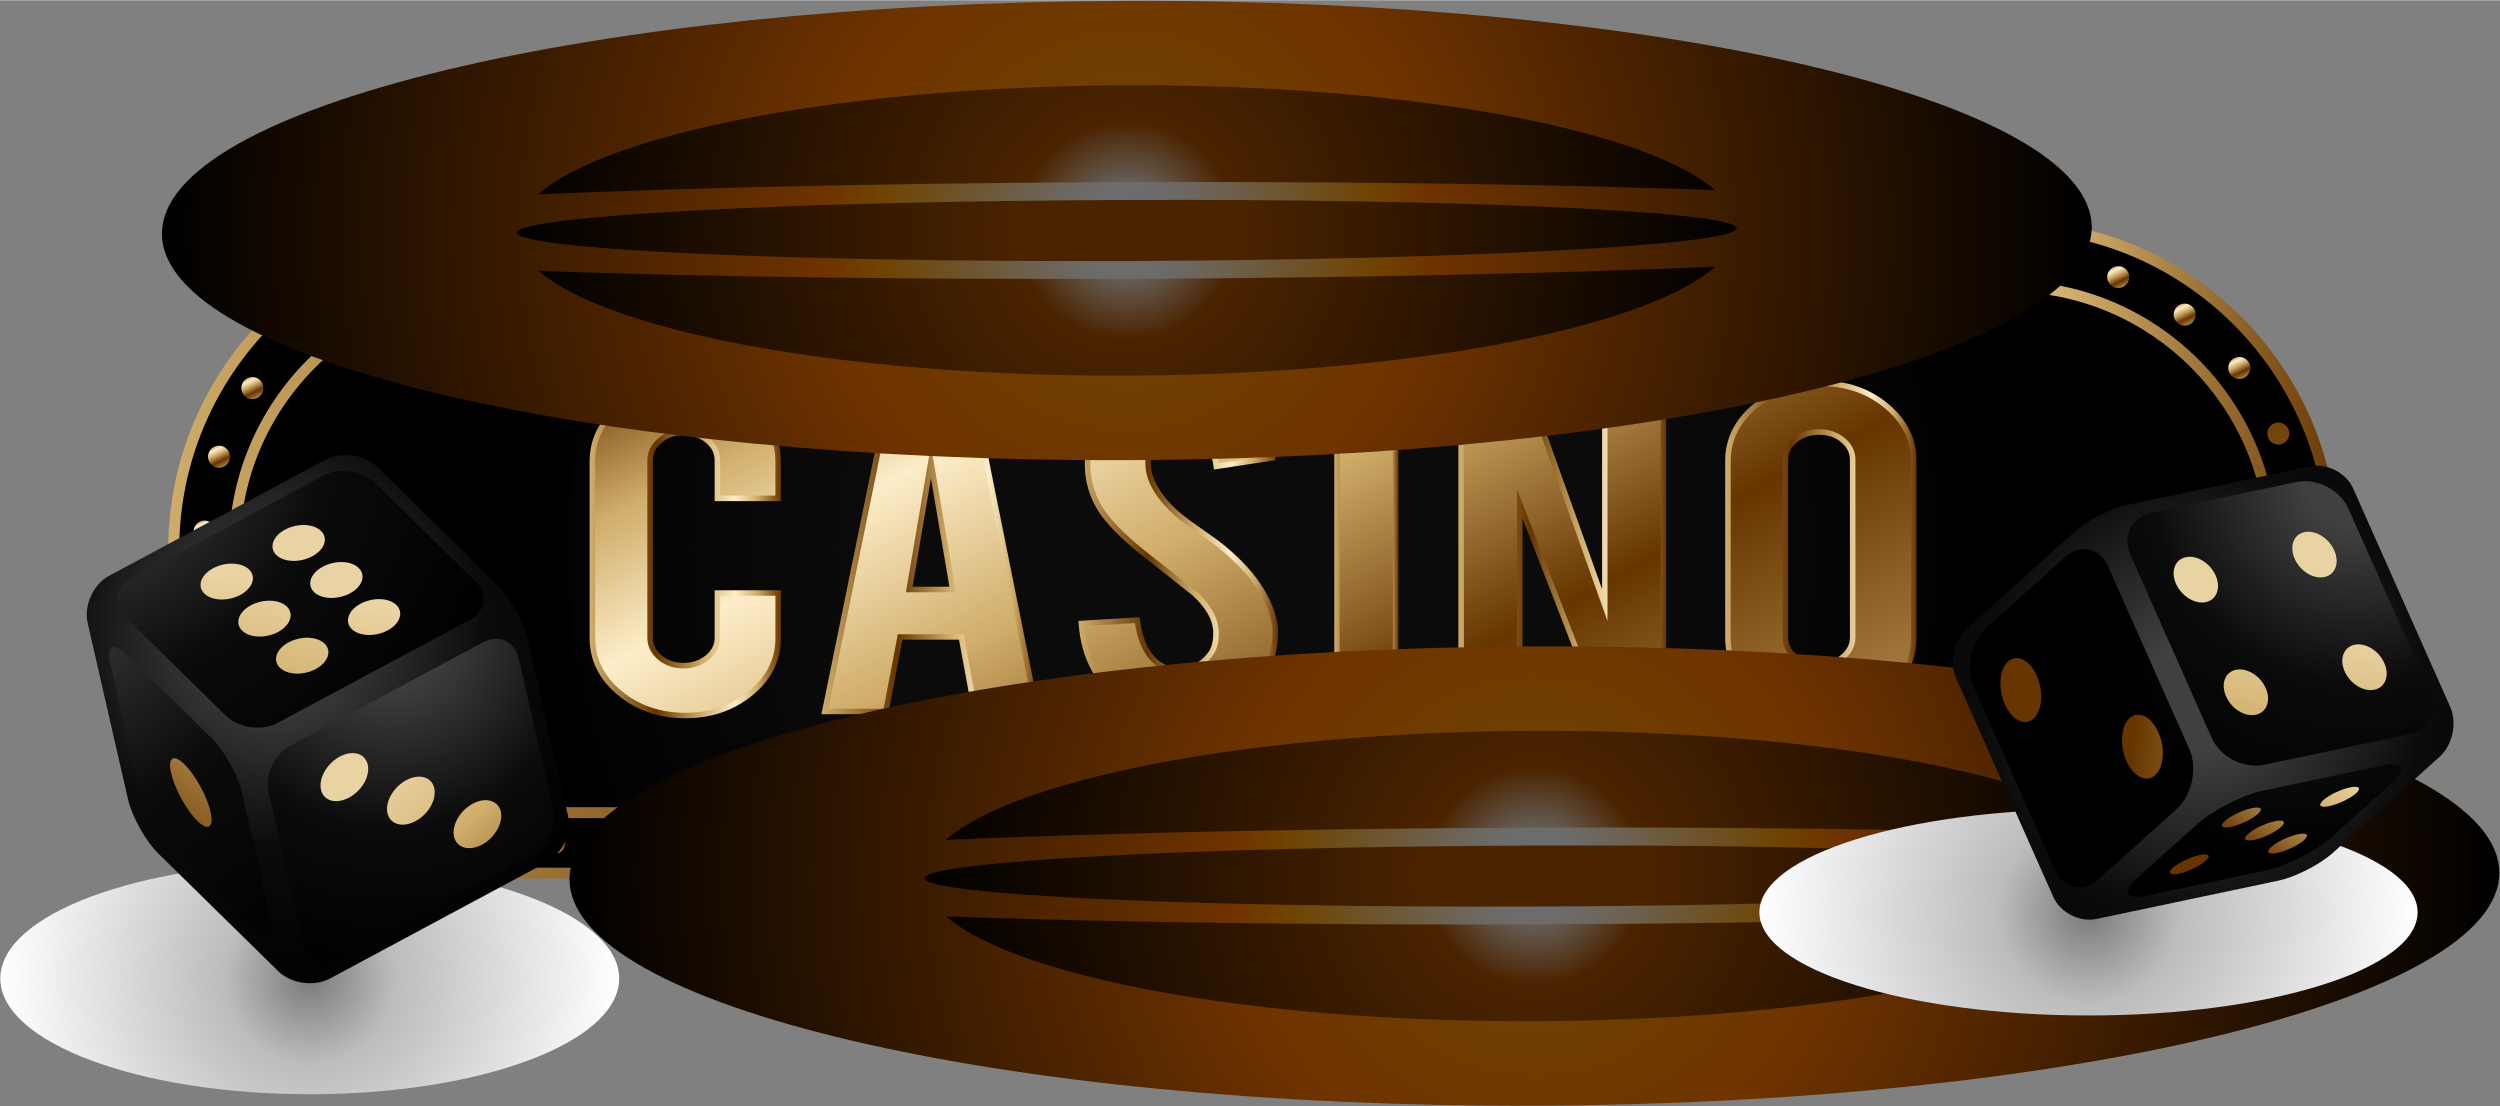 <svg xmlns="http://www.w3.org/2000/svg" viewBox="0 0 2530 1119" width="400" height="177"><rect x="0" y="0" width="2530" height="1119" fill="#808080" stroke="none"/><title>SL-112920-38420-13</title><defs><radialGradient id="g1" cx="0" cy="0" r="1" gradientUnits="userSpaceOnUse" gradientTransform="matrix(779.494,0,0,779.494,1268.121,555.784)"><stop offset=".517" stop-color="#0b0b0b"></stop><stop offset=".945" stop-color="#000000"></stop></radialGradient><linearGradient id="g2" x2="1" gradientUnits="userSpaceOnUse" gradientTransform="matrix(2195.626,0,0,666.299,170.309,222.635)"><stop offset="0" stop-color="#d0ad6a"></stop><stop offset=".347" stop-color="#663500"></stop><stop offset=".589" stop-color="#d0ad6a"></stop><stop offset=".762" stop-color="#fdedc9"></stop><stop offset=".876" stop-color="#d0ad6a"></stop><stop offset="1" stop-color="#663500"></stop></linearGradient><linearGradient id="g3" x2="1" gradientUnits="userSpaceOnUse" gradientTransform="matrix(-789.316,-1627.136,1627.283,-789.387,2110.325,1046.696)"><stop offset="0" stop-color="#d0ad6a"></stop><stop offset=".347" stop-color="#663500"></stop><stop offset=".589" stop-color="#d0ad6a"></stop><stop offset=".762" stop-color="#fdedc9"></stop><stop offset=".876" stop-color="#d0ad6a"></stop><stop offset="1" stop-color="#663500"></stop></linearGradient><linearGradient id="g4" x2="1" gradientUnits="userSpaceOnUse" gradientTransform="matrix(-788.93,-1626.341,1626.338,-788.929,2052.54,1087.237)"><stop offset="0" stop-color="#d0ad6a"></stop><stop offset=".347" stop-color="#663500"></stop><stop offset=".589" stop-color="#d0ad6a"></stop><stop offset=".762" stop-color="#fdedc9"></stop><stop offset=".876" stop-color="#d0ad6a"></stop><stop offset="1" stop-color="#663500"></stop></linearGradient><linearGradient id="g5" x2="1" gradientUnits="userSpaceOnUse" gradientTransform="matrix(-788.932,-1626.344,1626.339,-788.929,1994.751,1127.88)"><stop offset="0" stop-color="#d0ad6a"></stop><stop offset=".347" stop-color="#663500"></stop><stop offset=".589" stop-color="#d0ad6a"></stop><stop offset=".762" stop-color="#fdedc9"></stop><stop offset=".876" stop-color="#d0ad6a"></stop><stop offset="1" stop-color="#663500"></stop></linearGradient><linearGradient id="g6" x2="1" gradientUnits="userSpaceOnUse" gradientTransform="matrix(-788.933,-1626.346,1626.348,-788.933,1937.008,1168.506)"><stop offset="0" stop-color="#d0ad6a"></stop><stop offset=".347" stop-color="#663500"></stop><stop offset=".589" stop-color="#d0ad6a"></stop><stop offset=".762" stop-color="#fdedc9"></stop><stop offset=".876" stop-color="#d0ad6a"></stop><stop offset="1" stop-color="#663500"></stop></linearGradient><linearGradient id="g7" x2="1" gradientUnits="userSpaceOnUse" gradientTransform="matrix(-788.933,-1626.346,1626.346,-788.933,1879.264,1209.132)"><stop offset="0" stop-color="#d0ad6a"></stop><stop offset=".347" stop-color="#663500"></stop><stop offset=".589" stop-color="#d0ad6a"></stop><stop offset=".762" stop-color="#fdedc9"></stop><stop offset=".876" stop-color="#d0ad6a"></stop><stop offset="1" stop-color="#663500"></stop></linearGradient><linearGradient id="g8" x2="1" gradientUnits="userSpaceOnUse" gradientTransform="matrix(-788.931,-1626.344,1626.345,-788.932,1821.529,1249.771)"><stop offset="0" stop-color="#d0ad6a"></stop><stop offset=".347" stop-color="#663500"></stop><stop offset=".589" stop-color="#d0ad6a"></stop><stop offset=".762" stop-color="#fdedc9"></stop><stop offset=".876" stop-color="#d0ad6a"></stop><stop offset="1" stop-color="#663500"></stop></linearGradient><linearGradient id="g9" x2="1" gradientUnits="userSpaceOnUse" gradientTransform="matrix(-789.398,-1627.306,1629.861,-790.638,1763.907,1290.646)"><stop offset="0" stop-color="#d0ad6a"></stop><stop offset=".347" stop-color="#663500"></stop><stop offset=".589" stop-color="#d0ad6a"></stop><stop offset=".762" stop-color="#fdedc9"></stop><stop offset=".876" stop-color="#d0ad6a"></stop><stop offset="1" stop-color="#663500"></stop></linearGradient><linearGradient id="g10" x2="1" gradientUnits="userSpaceOnUse" gradientTransform="matrix(-788.932,-1626.344,1626.341,-788.93,1705.997,1331.041)"><stop offset="0" stop-color="#d0ad6a"></stop><stop offset=".347" stop-color="#663500"></stop><stop offset=".589" stop-color="#d0ad6a"></stop><stop offset=".762" stop-color="#fdedc9"></stop><stop offset=".876" stop-color="#d0ad6a"></stop><stop offset="1" stop-color="#663500"></stop></linearGradient><linearGradient id="g11" x2="1" gradientUnits="userSpaceOnUse" gradientTransform="matrix(-788.913,-1626.306,1626.299,-788.91,1648.247,1371.654)"><stop offset="0" stop-color="#d0ad6a"></stop><stop offset=".347" stop-color="#663500"></stop><stop offset=".589" stop-color="#d0ad6a"></stop><stop offset=".762" stop-color="#fdedc9"></stop><stop offset=".876" stop-color="#d0ad6a"></stop><stop offset="1" stop-color="#663500"></stop></linearGradient><linearGradient id="g12" x2="1" gradientUnits="userSpaceOnUse" gradientTransform="matrix(-12.988,-26.775,26.775,-12.988,1328.73,872.641)"><stop offset="0" stop-color="#d0ad6a"></stop><stop offset=".347" stop-color="#663500"></stop><stop offset=".589" stop-color="#d0ad6a"></stop><stop offset=".762" stop-color="#fdedc9"></stop><stop offset=".876" stop-color="#d0ad6a"></stop><stop offset="1" stop-color="#663500"></stop></linearGradient><linearGradient id="g13" x2="1" gradientUnits="userSpaceOnUse" gradientTransform="matrix(-12.988,-26.775,26.775,-12.988,1251.279,872.641)"><stop offset="0" stop-color="#d0ad6a"></stop><stop offset=".347" stop-color="#663500"></stop><stop offset=".589" stop-color="#d0ad6a"></stop><stop offset=".762" stop-color="#fdedc9"></stop><stop offset=".876" stop-color="#d0ad6a"></stop><stop offset="1" stop-color="#663500"></stop></linearGradient><linearGradient id="g14" x2="1" gradientUnits="userSpaceOnUse" gradientTransform="matrix(-12.988,-26.775,26.775,-12.988,1173.774,872.641)"><stop offset="0" stop-color="#d0ad6a"></stop><stop offset=".347" stop-color="#663500"></stop><stop offset=".589" stop-color="#d0ad6a"></stop><stop offset=".762" stop-color="#fdedc9"></stop><stop offset=".876" stop-color="#d0ad6a"></stop><stop offset="1" stop-color="#663500"></stop></linearGradient><linearGradient id="g15" x2="1" gradientUnits="userSpaceOnUse" gradientTransform="matrix(-12.988,-26.775,26.775,-12.988,1096.323,872.641)"><stop offset="0" stop-color="#d0ad6a"></stop><stop offset=".347" stop-color="#663500"></stop><stop offset=".589" stop-color="#d0ad6a"></stop><stop offset=".762" stop-color="#fdedc9"></stop><stop offset=".876" stop-color="#d0ad6a"></stop><stop offset="1" stop-color="#663500"></stop></linearGradient><linearGradient id="g16" x2="1" gradientUnits="userSpaceOnUse" gradientTransform="matrix(-12.988,-26.775,26.775,-12.988,1018.872,872.641)"><stop offset="0" stop-color="#d0ad6a"></stop><stop offset=".347" stop-color="#663500"></stop><stop offset=".589" stop-color="#d0ad6a"></stop><stop offset=".762" stop-color="#fdedc9"></stop><stop offset=".876" stop-color="#d0ad6a"></stop><stop offset="1" stop-color="#663500"></stop></linearGradient><linearGradient id="g17" x2="1" gradientUnits="userSpaceOnUse" gradientTransform="matrix(-12.988,-26.775,26.775,-12.988,941.424,872.641)"><stop offset="0" stop-color="#d0ad6a"></stop><stop offset=".347" stop-color="#663500"></stop><stop offset=".589" stop-color="#d0ad6a"></stop><stop offset=".762" stop-color="#fdedc9"></stop><stop offset=".876" stop-color="#d0ad6a"></stop><stop offset="1" stop-color="#663500"></stop></linearGradient><linearGradient id="g18" x2="1" gradientUnits="userSpaceOnUse" gradientTransform="matrix(-12.988,-26.775,26.775,-12.988,863.919,872.641)"><stop offset="0" stop-color="#d0ad6a"></stop><stop offset=".347" stop-color="#663500"></stop><stop offset=".589" stop-color="#d0ad6a"></stop><stop offset=".762" stop-color="#fdedc9"></stop><stop offset=".876" stop-color="#d0ad6a"></stop><stop offset="1" stop-color="#663500"></stop></linearGradient><linearGradient id="g19" x2="1" gradientUnits="userSpaceOnUse" gradientTransform="matrix(-12.988,-26.775,26.775,-12.988,786.468,872.641)"><stop offset="0" stop-color="#d0ad6a"></stop><stop offset=".347" stop-color="#663500"></stop><stop offset=".589" stop-color="#d0ad6a"></stop><stop offset=".762" stop-color="#fdedc9"></stop><stop offset=".876" stop-color="#d0ad6a"></stop><stop offset="1" stop-color="#663500"></stop></linearGradient><linearGradient id="g20" x2="1" gradientUnits="userSpaceOnUse" gradientTransform="matrix(-12.988,-26.775,26.775,-12.988,709.016,872.641)"><stop offset="0" stop-color="#d0ad6a"></stop><stop offset=".347" stop-color="#663500"></stop><stop offset=".589" stop-color="#d0ad6a"></stop><stop offset=".762" stop-color="#fdedc9"></stop><stop offset=".876" stop-color="#d0ad6a"></stop><stop offset="1" stop-color="#663500"></stop></linearGradient><linearGradient id="g21" x2="1" gradientUnits="userSpaceOnUse" gradientTransform="matrix(-12.988,-26.775,26.775,-12.988,631.568,872.641)"><stop offset="0" stop-color="#d0ad6a"></stop><stop offset=".347" stop-color="#663500"></stop><stop offset=".589" stop-color="#d0ad6a"></stop><stop offset=".762" stop-color="#fdedc9"></stop><stop offset=".876" stop-color="#d0ad6a"></stop><stop offset="1" stop-color="#663500"></stop></linearGradient><linearGradient id="g22" x2="1" gradientUnits="userSpaceOnUse" gradientTransform="matrix(-12.999,-26.797,26.841,-13.02,554.117,872.641)"><stop offset="0" stop-color="#d0ad6a"></stop><stop offset=".347" stop-color="#663500"></stop><stop offset=".589" stop-color="#d0ad6a"></stop><stop offset=".762" stop-color="#fdedc9"></stop><stop offset=".876" stop-color="#d0ad6a"></stop><stop offset="1" stop-color="#663500"></stop></linearGradient><linearGradient id="g23" x2="1" gradientUnits="userSpaceOnUse" gradientTransform="matrix(-12.996,-26.79,26.789,-12.995,476.624,871.98)"><stop offset="0" stop-color="#d0ad6a"></stop><stop offset=".347" stop-color="#663500"></stop><stop offset=".589" stop-color="#d0ad6a"></stop><stop offset=".762" stop-color="#fdedc9"></stop><stop offset=".876" stop-color="#d0ad6a"></stop><stop offset="1" stop-color="#663500"></stop></linearGradient><linearGradient id="g24" x2="1" gradientUnits="userSpaceOnUse" gradientTransform="matrix(-789.003,-1626.492,1627.678,-789.579,2145.525,1023.354)"><stop offset="0" stop-color="#d0ad6a"></stop><stop offset=".347" stop-color="#663500"></stop><stop offset=".589" stop-color="#d0ad6a"></stop><stop offset=".762" stop-color="#fdedc9"></stop><stop offset=".876" stop-color="#d0ad6a"></stop><stop offset="1" stop-color="#663500"></stop></linearGradient><linearGradient id="g25" x2="1" gradientUnits="userSpaceOnUse" gradientTransform="matrix(-12.985,-26.768,26.724,-12.964,400.914,856.882)"><stop offset="0" stop-color="#d0ad6a"></stop><stop offset=".347" stop-color="#663500"></stop><stop offset=".589" stop-color="#d0ad6a"></stop><stop offset=".762" stop-color="#fdedc9"></stop><stop offset=".876" stop-color="#d0ad6a"></stop><stop offset="1" stop-color="#663500"></stop></linearGradient><linearGradient id="g26" x2="1" gradientUnits="userSpaceOnUse" gradientTransform="matrix(-790.497,-1629.571,1629.835,-790.625,2212.17,986.479)"><stop offset="0" stop-color="#d0ad6a"></stop><stop offset=".347" stop-color="#663500"></stop><stop offset=".589" stop-color="#d0ad6a"></stop><stop offset=".762" stop-color="#fdedc9"></stop><stop offset=".876" stop-color="#d0ad6a"></stop><stop offset="1" stop-color="#663500"></stop></linearGradient><linearGradient id="g27" x2="1" gradientUnits="userSpaceOnUse" gradientTransform="matrix(-12.993,-26.784,26.774,-12.988,331.642,822.703)"><stop offset="0" stop-color="#d0ad6a"></stop><stop offset=".347" stop-color="#663500"></stop><stop offset=".589" stop-color="#d0ad6a"></stop><stop offset=".762" stop-color="#fdedc9"></stop><stop offset=".876" stop-color="#d0ad6a"></stop><stop offset="1" stop-color="#663500"></stop></linearGradient><linearGradient id="g28" x2="1" gradientUnits="userSpaceOnUse" gradientTransform="matrix(-790.001,-1628.548,1632.77,-792.049,2282.373,954.975)"><stop offset="0" stop-color="#d0ad6a"></stop><stop offset=".347" stop-color="#663500"></stop><stop offset=".589" stop-color="#d0ad6a"></stop><stop offset=".762" stop-color="#fdedc9"></stop><stop offset=".876" stop-color="#d0ad6a"></stop><stop offset="1" stop-color="#663500"></stop></linearGradient><linearGradient id="g29" x2="1" gradientUnits="userSpaceOnUse" gradientTransform="matrix(-13.01,-26.819,26.836,-13.018,273.573,771.819)"><stop offset="0" stop-color="#d0ad6a"></stop><stop offset=".347" stop-color="#663500"></stop><stop offset=".589" stop-color="#d0ad6a"></stop><stop offset=".762" stop-color="#fdedc9"></stop><stop offset=".876" stop-color="#d0ad6a"></stop><stop offset="1" stop-color="#663500"></stop></linearGradient><linearGradient id="g30" x2="1" gradientUnits="userSpaceOnUse" gradientTransform="matrix(-789.402,-1627.314,1627.243,-789.368,2351.421,931.277)"><stop offset="0" stop-color="#d0ad6a"></stop><stop offset=".347" stop-color="#663500"></stop><stop offset=".589" stop-color="#d0ad6a"></stop><stop offset=".762" stop-color="#fdedc9"></stop><stop offset=".876" stop-color="#d0ad6a"></stop><stop offset="1" stop-color="#663500"></stop></linearGradient><linearGradient id="g31" x2="1" gradientUnits="userSpaceOnUse" gradientTransform="matrix(-12.993,-26.785,26.785,-12.993,230.488,707.725)"><stop offset="0" stop-color="#d0ad6a"></stop><stop offset=".347" stop-color="#663500"></stop><stop offset=".589" stop-color="#d0ad6a"></stop><stop offset=".762" stop-color="#fdedc9"></stop><stop offset=".876" stop-color="#d0ad6a"></stop><stop offset="1" stop-color="#663500"></stop></linearGradient><linearGradient id="g32" x2="1" gradientUnits="userSpaceOnUse" gradientTransform="matrix(-789.379,-1627.267,1628.663,-790.057,2414.871,917.096)"><stop offset="0" stop-color="#d0ad6a"></stop><stop offset=".347" stop-color="#663500"></stop><stop offset=".589" stop-color="#d0ad6a"></stop><stop offset=".762" stop-color="#fdedc9"></stop><stop offset=".876" stop-color="#d0ad6a"></stop><stop offset="1" stop-color="#663500"></stop></linearGradient><linearGradient id="g33" x2="1" gradientUnits="userSpaceOnUse" gradientTransform="matrix(-12.99,-26.778,26.756,-12.979,205.454,634.666)"><stop offset="0" stop-color="#d0ad6a"></stop><stop offset=".347" stop-color="#663500"></stop><stop offset=".589" stop-color="#d0ad6a"></stop><stop offset=".762" stop-color="#fdedc9"></stop><stop offset=".876" stop-color="#d0ad6a"></stop><stop offset="1" stop-color="#663500"></stop></linearGradient><linearGradient id="g34" x2="1" gradientUnits="userSpaceOnUse" gradientTransform="matrix(-788.875,-1626.227,1628.209,-789.836,2468.097,913.198)"><stop offset="0" stop-color="#d0ad6a"></stop><stop offset=".347" stop-color="#663500"></stop><stop offset=".589" stop-color="#d0ad6a"></stop><stop offset=".762" stop-color="#fdedc9"></stop><stop offset=".876" stop-color="#d0ad6a"></stop><stop offset="1" stop-color="#663500"></stop></linearGradient><linearGradient id="g35" x2="1" gradientUnits="userSpaceOnUse" gradientTransform="matrix(-12.971,-26.739,26.779,-12.99,200.157,557.592)"><stop offset="0" stop-color="#d0ad6a"></stop><stop offset=".347" stop-color="#663500"></stop><stop offset=".589" stop-color="#d0ad6a"></stop><stop offset=".762" stop-color="#fdedc9"></stop><stop offset=".876" stop-color="#d0ad6a"></stop><stop offset="1" stop-color="#663500"></stop></linearGradient><linearGradient id="g36" x2="1" gradientUnits="userSpaceOnUse" gradientTransform="matrix(-789.156,-1626.806,1626.992,-789.246,2507.779,920.24)"><stop offset="0" stop-color="#d0ad6a"></stop><stop offset=".347" stop-color="#663500"></stop><stop offset=".589" stop-color="#d0ad6a"></stop><stop offset=".762" stop-color="#fdedc9"></stop><stop offset=".876" stop-color="#d0ad6a"></stop><stop offset="1" stop-color="#663500"></stop></linearGradient><linearGradient id="g37" x2="1" gradientUnits="userSpaceOnUse" gradientTransform="matrix(-13,-26.798,26.734,-12.968,214.728,481.836)"><stop offset="0" stop-color="#d0ad6a"></stop><stop offset=".347" stop-color="#663500"></stop><stop offset=".589" stop-color="#d0ad6a"></stop><stop offset=".762" stop-color="#fdedc9"></stop><stop offset=".876" stop-color="#d0ad6a"></stop><stop offset="1" stop-color="#663500"></stop></linearGradient><linearGradient id="g38" x2="1" gradientUnits="userSpaceOnUse" gradientTransform="matrix(-788.451,-1625.353,1625.064,-788.311,2530.904,936.849)"><stop offset="0" stop-color="#d0ad6a"></stop><stop offset=".347" stop-color="#663500"></stop><stop offset=".589" stop-color="#d0ad6a"></stop><stop offset=".762" stop-color="#fdedc9"></stop><stop offset=".876" stop-color="#d0ad6a"></stop><stop offset="1" stop-color="#663500"></stop></linearGradient><linearGradient id="g39" x2="1" gradientUnits="userSpaceOnUse" gradientTransform="matrix(-12.986,-26.77,26.801,-13.001,248.51,412.34)"><stop offset="0" stop-color="#d0ad6a"></stop><stop offset=".347" stop-color="#663500"></stop><stop offset=".589" stop-color="#d0ad6a"></stop><stop offset=".762" stop-color="#fdedc9"></stop><stop offset=".876" stop-color="#d0ad6a"></stop><stop offset="1" stop-color="#663500"></stop></linearGradient><linearGradient id="g40" x2="1" gradientUnits="userSpaceOnUse" gradientTransform="matrix(-12.996,-26.791,26.762,-12.982,2259.247,392.025)"><stop offset="0" stop-color="#d0ad6a"></stop><stop offset=".347" stop-color="#663500"></stop><stop offset=".589" stop-color="#d0ad6a"></stop><stop offset=".762" stop-color="#fdedc9"></stop><stop offset=".876" stop-color="#d0ad6a"></stop><stop offset="1" stop-color="#663500"></stop></linearGradient><linearGradient id="g41" x2="1" gradientUnits="userSpaceOnUse" gradientTransform="matrix(-12.994,-26.787,26.82,-13.01,299.033,353.934)"><stop offset="0" stop-color="#d0ad6a"></stop><stop offset=".347" stop-color="#663500"></stop><stop offset=".589" stop-color="#d0ad6a"></stop><stop offset=".762" stop-color="#fdedc9"></stop><stop offset=".876" stop-color="#d0ad6a"></stop><stop offset="1" stop-color="#663500"></stop></linearGradient><linearGradient id="g42" x2="1" gradientUnits="userSpaceOnUse" gradientTransform="matrix(-12.975,-26.747,26.7,-12.952,2204.017,337.998)"><stop offset="0" stop-color="#d0ad6a"></stop><stop offset=".347" stop-color="#663500"></stop><stop offset=".589" stop-color="#d0ad6a"></stop><stop offset=".762" stop-color="#fdedc9"></stop><stop offset=".876" stop-color="#d0ad6a"></stop><stop offset="1" stop-color="#663500"></stop></linearGradient><linearGradient id="g43" x2="1" gradientUnits="userSpaceOnUse" gradientTransform="matrix(-12.993,-26.784,26.727,-12.965,362.841,310.446)"><stop offset="0" stop-color="#d0ad6a"></stop><stop offset=".347" stop-color="#663500"></stop><stop offset=".589" stop-color="#d0ad6a"></stop><stop offset=".762" stop-color="#fdedc9"></stop><stop offset=".876" stop-color="#d0ad6a"></stop><stop offset="1" stop-color="#663500"></stop></linearGradient><linearGradient id="g44" x2="1" gradientUnits="userSpaceOnUse" gradientTransform="matrix(-12.997,-26.794,26.777,-12.989,2136.726,300.096)"><stop offset="0" stop-color="#d0ad6a"></stop><stop offset=".347" stop-color="#663500"></stop><stop offset=".589" stop-color="#d0ad6a"></stop><stop offset=".762" stop-color="#fdedc9"></stop><stop offset=".876" stop-color="#d0ad6a"></stop><stop offset="1" stop-color="#663500"></stop></linearGradient><linearGradient id="g45" x2="1" gradientUnits="userSpaceOnUse" gradientTransform="matrix(-12.992,-26.782,26.779,-12.99,435.743,284.945)"><stop offset="0" stop-color="#d0ad6a"></stop><stop offset=".347" stop-color="#663500"></stop><stop offset=".589" stop-color="#d0ad6a"></stop><stop offset=".762" stop-color="#fdedc9"></stop><stop offset=".876" stop-color="#d0ad6a"></stop><stop offset="1" stop-color="#663500"></stop></linearGradient><linearGradient id="g46" x2="1" gradientUnits="userSpaceOnUse" gradientTransform="matrix(-12.998,-26.794,26.812,-13.006,2061.922,280.887)"><stop offset="0" stop-color="#d0ad6a"></stop><stop offset=".347" stop-color="#663500"></stop><stop offset=".589" stop-color="#d0ad6a"></stop><stop offset=".762" stop-color="#fdedc9"></stop><stop offset=".876" stop-color="#d0ad6a"></stop><stop offset="1" stop-color="#663500"></stop></linearGradient><linearGradient id="g47" x2="1" gradientUnits="userSpaceOnUse" gradientTransform="matrix(-12.988,-26.775,26.773,-12.987,1984.579,278.709)"><stop offset="0" stop-color="#d0ad6a"></stop><stop offset=".347" stop-color="#663500"></stop><stop offset=".589" stop-color="#d0ad6a"></stop><stop offset=".762" stop-color="#fdedc9"></stop><stop offset=".876" stop-color="#d0ad6a"></stop><stop offset="1" stop-color="#663500"></stop></linearGradient><linearGradient id="g48" x2="1" gradientUnits="userSpaceOnUse" gradientTransform="matrix(-12.988,-26.775,26.773,-12.987,1907.071,278.709)"><stop offset="0" stop-color="#d0ad6a"></stop><stop offset=".347" stop-color="#663500"></stop><stop offset=".589" stop-color="#d0ad6a"></stop><stop offset=".762" stop-color="#fdedc9"></stop><stop offset=".876" stop-color="#d0ad6a"></stop><stop offset="1" stop-color="#663500"></stop></linearGradient><linearGradient id="g49" x2="1" gradientUnits="userSpaceOnUse" gradientTransform="matrix(-12.988,-26.775,26.773,-12.987,1829.622,278.709)"><stop offset="0" stop-color="#d0ad6a"></stop><stop offset=".347" stop-color="#663500"></stop><stop offset=".589" stop-color="#d0ad6a"></stop><stop offset=".762" stop-color="#fdedc9"></stop><stop offset=".876" stop-color="#d0ad6a"></stop><stop offset="1" stop-color="#663500"></stop></linearGradient><linearGradient id="g50" x2="1" gradientUnits="userSpaceOnUse" gradientTransform="matrix(-12.988,-26.775,26.773,-12.987,1752.171,278.709)"><stop offset="0" stop-color="#d0ad6a"></stop><stop offset=".347" stop-color="#663500"></stop><stop offset=".589" stop-color="#d0ad6a"></stop><stop offset=".762" stop-color="#fdedc9"></stop><stop offset=".876" stop-color="#d0ad6a"></stop><stop offset="1" stop-color="#663500"></stop></linearGradient><linearGradient id="g51" x2="1" gradientUnits="userSpaceOnUse" gradientTransform="matrix(-12.988,-26.775,26.773,-12.987,1674.72,278.709)"><stop offset="0" stop-color="#d0ad6a"></stop><stop offset=".347" stop-color="#663500"></stop><stop offset=".589" stop-color="#d0ad6a"></stop><stop offset=".762" stop-color="#fdedc9"></stop><stop offset=".876" stop-color="#d0ad6a"></stop><stop offset="1" stop-color="#663500"></stop></linearGradient><linearGradient id="g52" x2="1" gradientUnits="userSpaceOnUse" gradientTransform="matrix(-12.988,-26.775,26.773,-12.987,1597.215,278.709)"><stop offset="0" stop-color="#d0ad6a"></stop><stop offset=".347" stop-color="#663500"></stop><stop offset=".589" stop-color="#d0ad6a"></stop><stop offset=".762" stop-color="#fdedc9"></stop><stop offset=".876" stop-color="#d0ad6a"></stop><stop offset="1" stop-color="#663500"></stop></linearGradient><linearGradient id="g53" x2="1" gradientUnits="userSpaceOnUse" gradientTransform="matrix(-12.988,-26.775,26.773,-12.987,1519.764,278.709)"><stop offset="0" stop-color="#d0ad6a"></stop><stop offset=".347" stop-color="#663500"></stop><stop offset=".589" stop-color="#d0ad6a"></stop><stop offset=".762" stop-color="#fdedc9"></stop><stop offset=".876" stop-color="#d0ad6a"></stop><stop offset="1" stop-color="#663500"></stop></linearGradient><linearGradient id="g54" x2="1" gradientUnits="userSpaceOnUse" gradientTransform="matrix(-12.988,-26.775,26.773,-12.987,1442.315,278.709)"><stop offset="0" stop-color="#d0ad6a"></stop><stop offset=".347" stop-color="#663500"></stop><stop offset=".589" stop-color="#d0ad6a"></stop><stop offset=".762" stop-color="#fdedc9"></stop><stop offset=".876" stop-color="#d0ad6a"></stop><stop offset="1" stop-color="#663500"></stop></linearGradient><linearGradient id="g55" x2="1" gradientUnits="userSpaceOnUse" gradientTransform="matrix(-12.988,-26.775,26.773,-12.987,1364.865,278.709)"><stop offset="0" stop-color="#d0ad6a"></stop><stop offset=".347" stop-color="#663500"></stop><stop offset=".589" stop-color="#d0ad6a"></stop><stop offset=".762" stop-color="#fdedc9"></stop><stop offset=".876" stop-color="#d0ad6a"></stop><stop offset="1" stop-color="#663500"></stop></linearGradient><linearGradient id="g56" x2="1" gradientUnits="userSpaceOnUse" gradientTransform="matrix(-12.999,-26.796,26.836,-13.018,1287.414,278.709)"><stop offset="0" stop-color="#d0ad6a"></stop><stop offset=".347" stop-color="#663500"></stop><stop offset=".589" stop-color="#d0ad6a"></stop><stop offset=".762" stop-color="#fdedc9"></stop><stop offset=".876" stop-color="#d0ad6a"></stop><stop offset="1" stop-color="#663500"></stop></linearGradient><linearGradient id="g57" x2="1" gradientUnits="userSpaceOnUse" gradientTransform="matrix(-12.988,-26.775,26.773,-12.987,1209.908,278.709)"><stop offset="0" stop-color="#d0ad6a"></stop><stop offset=".347" stop-color="#663500"></stop><stop offset=".589" stop-color="#d0ad6a"></stop><stop offset=".762" stop-color="#fdedc9"></stop><stop offset=".876" stop-color="#d0ad6a"></stop><stop offset="1" stop-color="#663500"></stop></linearGradient><linearGradient id="g58" x2="1" gradientUnits="userSpaceOnUse" gradientTransform="matrix(-12.988,-26.775,26.773,-12.987,1132.46,278.709)"><stop offset="0" stop-color="#d0ad6a"></stop><stop offset=".347" stop-color="#663500"></stop><stop offset=".589" stop-color="#d0ad6a"></stop><stop offset=".762" stop-color="#fdedc9"></stop><stop offset=".876" stop-color="#d0ad6a"></stop><stop offset="1" stop-color="#663500"></stop></linearGradient><linearGradient id="g59" x2="1" gradientUnits="userSpaceOnUse" gradientTransform="matrix(-12.988,-26.775,26.773,-12.987,1055.009,278.709)"><stop offset="0" stop-color="#d0ad6a"></stop><stop offset=".347" stop-color="#663500"></stop><stop offset=".589" stop-color="#d0ad6a"></stop><stop offset=".762" stop-color="#fdedc9"></stop><stop offset=".876" stop-color="#d0ad6a"></stop><stop offset="1" stop-color="#663500"></stop></linearGradient><linearGradient id="g60" x2="1" gradientUnits="userSpaceOnUse" gradientTransform="matrix(-12.988,-26.775,26.773,-12.987,977.558,278.709)"><stop offset="0" stop-color="#d0ad6a"></stop><stop offset=".347" stop-color="#663500"></stop><stop offset=".589" stop-color="#d0ad6a"></stop><stop offset=".762" stop-color="#fdedc9"></stop><stop offset=".876" stop-color="#d0ad6a"></stop><stop offset="1" stop-color="#663500"></stop></linearGradient><linearGradient id="g61" x2="1" gradientUnits="userSpaceOnUse" gradientTransform="matrix(-12.988,-26.775,26.773,-12.987,900.053,278.709)"><stop offset="0" stop-color="#d0ad6a"></stop><stop offset=".347" stop-color="#663500"></stop><stop offset=".589" stop-color="#d0ad6a"></stop><stop offset=".762" stop-color="#fdedc9"></stop><stop offset=".876" stop-color="#d0ad6a"></stop><stop offset="1" stop-color="#663500"></stop></linearGradient><linearGradient id="g62" x2="1" gradientUnits="userSpaceOnUse" gradientTransform="matrix(-12.988,-26.775,26.773,-12.987,822.602,278.709)"><stop offset="0" stop-color="#d0ad6a"></stop><stop offset=".347" stop-color="#663500"></stop><stop offset=".589" stop-color="#d0ad6a"></stop><stop offset=".762" stop-color="#fdedc9"></stop><stop offset=".876" stop-color="#d0ad6a"></stop><stop offset="1" stop-color="#663500"></stop></linearGradient><linearGradient id="g63" x2="1" gradientUnits="userSpaceOnUse" gradientTransform="matrix(-12.988,-26.775,26.773,-12.987,745.154,278.709)"><stop offset="0" stop-color="#d0ad6a"></stop><stop offset=".347" stop-color="#663500"></stop><stop offset=".589" stop-color="#d0ad6a"></stop><stop offset=".762" stop-color="#fdedc9"></stop><stop offset=".876" stop-color="#d0ad6a"></stop><stop offset="1" stop-color="#663500"></stop></linearGradient><linearGradient id="g64" x2="1" gradientUnits="userSpaceOnUse" gradientTransform="matrix(-12.988,-26.775,26.773,-12.987,667.703,278.709)"><stop offset="0" stop-color="#d0ad6a"></stop><stop offset=".347" stop-color="#663500"></stop><stop offset=".589" stop-color="#d0ad6a"></stop><stop offset=".762" stop-color="#fdedc9"></stop><stop offset=".876" stop-color="#d0ad6a"></stop><stop offset="1" stop-color="#663500"></stop></linearGradient><linearGradient id="g65" x2="1" gradientUnits="userSpaceOnUse" gradientTransform="matrix(-12.988,-26.775,26.773,-12.987,590.198,278.709)"><stop offset="0" stop-color="#d0ad6a"></stop><stop offset=".347" stop-color="#663500"></stop><stop offset=".589" stop-color="#d0ad6a"></stop><stop offset=".762" stop-color="#fdedc9"></stop><stop offset=".876" stop-color="#d0ad6a"></stop><stop offset="1" stop-color="#663500"></stop></linearGradient><linearGradient id="g66" x2="1" gradientUnits="userSpaceOnUse" gradientTransform="matrix(-12.988,-26.775,26.773,-12.987,512.746,278.709)"><stop offset="0" stop-color="#d0ad6a"></stop><stop offset=".347" stop-color="#663500"></stop><stop offset=".589" stop-color="#d0ad6a"></stop><stop offset=".762" stop-color="#fdedc9"></stop><stop offset=".876" stop-color="#d0ad6a"></stop><stop offset="1" stop-color="#663500"></stop></linearGradient><linearGradient id="g67" x2="1" gradientUnits="userSpaceOnUse" gradientTransform="matrix(-542.616,-1032.151,849.473,-446.579,834.894,1562.524)"><stop offset="0" stop-color="#d0ad6a"></stop><stop offset=".347" stop-color="#663500"></stop><stop offset=".589" stop-color="#d0ad6a"></stop><stop offset=".762" stop-color="#fdedc9"></stop><stop offset=".876" stop-color="#d0ad6a"></stop><stop offset="1" stop-color="#663500"></stop></linearGradient><linearGradient id="g68" x2="1" gradientUnits="userSpaceOnUse" gradientTransform="matrix(193.594,0,0,341.178,596.711,385.459)"><stop offset="0" stop-color="#d0ad6a"></stop><stop offset=".347" stop-color="#663500"></stop><stop offset=".589" stop-color="#d0ad6a"></stop><stop offset=".762" stop-color="#fdedc9"></stop><stop offset=".876" stop-color="#d0ad6a"></stop><stop offset="1" stop-color="#663500"></stop></linearGradient><linearGradient id="g69" x2="1" gradientUnits="userSpaceOnUse" gradientTransform="matrix(-494.822,-941.239,744.932,-391.621,1017.853,1340.784)"><stop offset="0" stop-color="#d0ad6a"></stop><stop offset=".347" stop-color="#663500"></stop><stop offset=".589" stop-color="#d0ad6a"></stop><stop offset=".762" stop-color="#fdedc9"></stop><stop offset=".876" stop-color="#d0ad6a"></stop><stop offset="1" stop-color="#663500"></stop></linearGradient><linearGradient id="g70" x2="1" gradientUnits="userSpaceOnUse" gradientTransform="matrix(221.195,0,0,333.332,831.269,389.119)"><stop offset="0" stop-color="#d0ad6a"></stop><stop offset=".347" stop-color="#663500"></stop><stop offset=".589" stop-color="#d0ad6a"></stop><stop offset=".762" stop-color="#fdedc9"></stop><stop offset=".876" stop-color="#d0ad6a"></stop><stop offset="1" stop-color="#663500"></stop></linearGradient><linearGradient id="g71" x2="1" gradientUnits="userSpaceOnUse" gradientTransform="matrix(-540.438,-1028.009,834.451,-438.682,1212.748,1309.042)"><stop offset="0" stop-color="#d0ad6a"></stop><stop offset=".347" stop-color="#663500"></stop><stop offset=".589" stop-color="#d0ad6a"></stop><stop offset=".762" stop-color="#fdedc9"></stop><stop offset=".876" stop-color="#d0ad6a"></stop><stop offset="1" stop-color="#663500"></stop></linearGradient><linearGradient id="g72" x2="1" gradientUnits="userSpaceOnUse" gradientTransform="matrix(201.97,0,0,341.444,1091.366,384.932)"><stop offset="0" stop-color="#d0ad6a"></stop><stop offset=".347" stop-color="#663500"></stop><stop offset=".589" stop-color="#d0ad6a"></stop><stop offset=".762" stop-color="#fdedc9"></stop><stop offset=".876" stop-color="#d0ad6a"></stop><stop offset="1" stop-color="#663500"></stop></linearGradient><linearGradient id="g73" x2="1" gradientUnits="userSpaceOnUse" gradientTransform="matrix(-455.334,-866.125,558.924,-293.834,830.335,1391.11)"><stop offset="0" stop-color="#d0ad6a"></stop><stop offset=".347" stop-color="#663500"></stop><stop offset=".589" stop-color="#d0ad6a"></stop><stop offset=".762" stop-color="#fdedc9"></stop><stop offset=".876" stop-color="#d0ad6a"></stop><stop offset="1" stop-color="#663500"></stop></linearGradient><linearGradient id="g74" x2="1" gradientUnits="userSpaceOnUse" gradientTransform="matrix(64.896,0,0,333.332,1350.281,389.119)"><stop offset="0" stop-color="#d0ad6a"></stop><stop offset=".347" stop-color="#663500"></stop><stop offset=".589" stop-color="#d0ad6a"></stop><stop offset=".762" stop-color="#fdedc9"></stop><stop offset=".876" stop-color="#d0ad6a"></stop><stop offset="1" stop-color="#663500"></stop></linearGradient><linearGradient id="g75" x2="1" gradientUnits="userSpaceOnUse" gradientTransform="matrix(-455.333,-866.125,749.793,-394.176,1489.083,1044.795)"><stop offset="0" stop-color="#d0ad6a"></stop><stop offset=".347" stop-color="#663500"></stop><stop offset=".589" stop-color="#d0ad6a"></stop><stop offset=".762" stop-color="#fdedc9"></stop><stop offset=".876" stop-color="#d0ad6a"></stop><stop offset="1" stop-color="#663500"></stop></linearGradient><linearGradient id="g76" x2="1" gradientUnits="userSpaceOnUse" gradientTransform="matrix(210.228,0,0,333.593,1475.918,388.857)"><stop offset="0" stop-color="#d0ad6a"></stop><stop offset=".347" stop-color="#663500"></stop><stop offset=".589" stop-color="#d0ad6a"></stop><stop offset=".762" stop-color="#fdedc9"></stop><stop offset=".876" stop-color="#d0ad6a"></stop><stop offset="1" stop-color="#663500"></stop></linearGradient><linearGradient id="g77" x2="1" gradientUnits="userSpaceOnUse" gradientTransform="matrix(-542.651,-1032.218,849.122,-446.395,1687.379,998.704)"><stop offset="0" stop-color="#d0ad6a"></stop><stop offset=".347" stop-color="#663500"></stop><stop offset=".589" stop-color="#d0ad6a"></stop><stop offset=".762" stop-color="#fdedc9"></stop><stop offset=".876" stop-color="#d0ad6a"></stop><stop offset="1" stop-color="#663500"></stop></linearGradient><linearGradient id="g78" x2="1" gradientUnits="userSpaceOnUse" gradientTransform="matrix(193.595,0,0,341.444,1745.936,384.932)"><stop offset="0" stop-color="#d0ad6a"></stop><stop offset=".347" stop-color="#663500"></stop><stop offset=".589" stop-color="#d0ad6a"></stop><stop offset=".762" stop-color="#fdedc9"></stop><stop offset=".876" stop-color="#d0ad6a"></stop><stop offset="1" stop-color="#663500"></stop></linearGradient><radialGradient id="g79" cx="0" cy="0" r="1" gradientUnits="userSpaceOnUse" gradientTransform="matrix(-976.472,3.506,-3.506,-976.472,1140.374,232.991)"><stop offset=".087" stop-color="#6f4300"></stop><stop offset=".313" stop-color="#6f3300"></stop><stop offset=".995" stop-color="#000000"></stop></radialGradient><radialGradient id="g80" cx="0" cy="0" r="1" gradientUnits="userSpaceOnUse" gradientTransform="matrix(-617.177,2.216,-2.216,-617.177,1140.37,232.967)"><stop offset=".049" stop-color="#6f6f6f"></stop><stop offset=".179" stop-color="#4b2300"></stop><stop offset="1" stop-color="#000000"></stop></radialGradient><radialGradient id="g81" cx="0" cy="0" r="1" gradientUnits="userSpaceOnUse" gradientTransform="matrix(-976.58,3.507,-3.507,-976.58,1140.374,232.981)"><stop offset=".049" stop-color="#6c6c6c"></stop><stop offset=".259" stop-color="#6f4300"></stop><stop offset=".313" stop-color="#6f3300"></stop><stop offset=".995" stop-color="#000000"></stop></radialGradient><radialGradient id="g82" cx="0" cy="0" r="1" gradientUnits="userSpaceOnUse" gradientTransform="matrix(-617.012,2.215,-2.215,-617.012,1140.37,232.968)"><stop offset=".179" stop-color="#4b2300"></stop><stop offset="1" stop-color="#000000"></stop></radialGradient><radialGradient id="g83" cx="0" cy="0" r="1" gradientUnits="userSpaceOnUse" gradientTransform="matrix(-976.472,3.506,-3.506,-976.472,1552.815,886.297)"><stop offset=".087" stop-color="#6f4300"></stop><stop offset=".313" stop-color="#6f3300"></stop><stop offset=".995" stop-color="#000000"></stop></radialGradient><radialGradient id="g84" cx="0" cy="0" r="1" gradientUnits="userSpaceOnUse" gradientTransform="matrix(-617.177,2.216,-2.216,-617.177,1552.81,886.273)"><stop offset=".049" stop-color="#6f6f6f"></stop><stop offset=".179" stop-color="#4b2300"></stop><stop offset="1" stop-color="#000000"></stop></radialGradient><radialGradient id="g85" cx="0" cy="0" r="1" gradientUnits="userSpaceOnUse" gradientTransform="matrix(-976.577,3.507,-3.507,-976.577,1552.815,886.287)"><stop offset=".049" stop-color="#6c6c6c"></stop><stop offset=".259" stop-color="#6f4300"></stop><stop offset=".313" stop-color="#6f3300"></stop><stop offset=".995" stop-color="#000000"></stop></radialGradient><radialGradient id="g86" cx="0" cy="0" r="1" gradientUnits="userSpaceOnUse" gradientTransform="matrix(-617.012,2.215,-2.215,-617.012,1552.81,886.273)"><stop offset=".179" stop-color="#4b2300"></stop><stop offset="1" stop-color="#000000"></stop></radialGradient><radialGradient id="g87" cx="0" cy="0" r="1" gradientUnits="userSpaceOnUse" gradientTransform="matrix(333.02,0,0,333.02,2113.55,922.978)"><stop offset="0" stop-color="#7a7a7a"></stop><stop offset=".273" stop-color="#bcbcbc"></stop><stop offset="1" stop-color="#ffffff"></stop></radialGradient><radialGradient id="g88" cx="0" cy="0" r="1" gradientUnits="userSpaceOnUse" gradientTransform="matrix(413.66,0,0,413.66,2229.658,700.718)"><stop offset=".139" stop-color="#404040"></stop><stop offset=".546" stop-color="#0b0b0b"></stop><stop offset=".945" stop-color="#000000"></stop></radialGradient><radialGradient id="g89" cx="0" cy="0" r="1" gradientUnits="userSpaceOnUse" gradientTransform="matrix(388.079,0,0,388.079,2386.917,479.904)"><stop offset=".139" stop-color="#404040"></stop><stop offset=".546" stop-color="#0b0b0b"></stop><stop offset=".945" stop-color="#000000"></stop></radialGradient><linearGradient id="g90" x2="1" gradientUnits="userSpaceOnUse" gradientTransform="matrix(46.588,-375.155,390.243,48.461,2270.871,920.654)"><stop offset="0" stop-color="#663500"></stop><stop offset=".407" stop-color="#d0ad6a"></stop><stop offset=".722" stop-color="#ead3a2"></stop></linearGradient><linearGradient id="g91" x2="1" gradientUnits="userSpaceOnUse" gradientTransform="matrix(46.583,-375.12,390.218,48.458,2156.471,900.338)"><stop offset="0" stop-color="#663500"></stop><stop offset=".407" stop-color="#d0ad6a"></stop><stop offset=".722" stop-color="#ead3a2"></stop></linearGradient><linearGradient id="g92" x2="1" gradientUnits="userSpaceOnUse" gradientTransform="matrix(46.586,-375.138,390.263,48.464,2336.697,912.542)"><stop offset="0" stop-color="#663500"></stop><stop offset=".407" stop-color="#d0ad6a"></stop><stop offset=".722" stop-color="#ead3a2"></stop></linearGradient><linearGradient id="g93" x2="1" gradientUnits="userSpaceOnUse" gradientTransform="matrix(46.586,-375.139,390.277,48.466,2222.288,892.257)"><stop offset="0" stop-color="#663500"></stop><stop offset=".407" stop-color="#d0ad6a"></stop><stop offset=".722" stop-color="#ead3a2"></stop></linearGradient><radialGradient id="g94" cx="0" cy="0" r="1" gradientUnits="userSpaceOnUse" gradientTransform="matrix(256.054,0,0,256.054,2320.885,629.014)"><stop offset=".139" stop-color="#404040"></stop><stop offset=".546" stop-color="#0b0b0b"></stop><stop offset=".945" stop-color="#000000"></stop></radialGradient><linearGradient id="g95" x2="1" gradientUnits="userSpaceOnUse" gradientTransform="matrix(101.811,-145.23,94.172,66.018,2268.153,856.313)"><stop offset="0" stop-color="#663500"></stop><stop offset=".407" stop-color="#d0ad6a"></stop><stop offset=".722" stop-color="#ead3a2"></stop></linearGradient><linearGradient id="g96" x2="1" gradientUnits="userSpaceOnUse" gradientTransform="matrix(101.811,-145.229,94.158,66.008,2300.832,883.971)"><stop offset="0" stop-color="#663500"></stop><stop offset=".407" stop-color="#d0ad6a"></stop><stop offset=".722" stop-color="#ead3a2"></stop></linearGradient><linearGradient id="g97" x2="1" gradientUnits="userSpaceOnUse" gradientTransform="matrix(101.805,-145.22,94.148,66.001,2246.359,840.858)"><stop offset="0" stop-color="#663500"></stop><stop offset=".407" stop-color="#d0ad6a"></stop><stop offset=".722" stop-color="#ead3a2"></stop></linearGradient><linearGradient id="g98" x2="1" gradientUnits="userSpaceOnUse" gradientTransform="matrix(101.807,-145.224,94.141,65.997,2289.948,871.763)"><stop offset="0" stop-color="#663500"></stop><stop offset=".407" stop-color="#d0ad6a"></stop><stop offset=".722" stop-color="#ead3a2"></stop></linearGradient><linearGradient id="g99" x2="1" gradientUnits="userSpaceOnUse" gradientTransform="matrix(101.811,-145.229,94.146,66,2235.469,828.65)"><stop offset="0" stop-color="#663500"></stop><stop offset=".407" stop-color="#d0ad6a"></stop><stop offset=".722" stop-color="#ead3a2"></stop></linearGradient><radialGradient id="g100" cx="0" cy="0" r="1" gradientUnits="userSpaceOnUse" gradientTransform="matrix(247.677,0,0,247.677,2384.786,627.596)"><stop offset=".139" stop-color="#404040"></stop><stop offset=".546" stop-color="#0b0b0b"></stop><stop offset=".945" stop-color="#000000"></stop></radialGradient><linearGradient id="g101" x2="1" gradientUnits="userSpaceOnUse" gradientTransform="matrix(377.15,11.785,-18.213,582.839,2165.001,667.812)"><stop offset="0" stop-color="#663500"></stop><stop offset=".407" stop-color="#d0ad6a"></stop><stop offset=".722" stop-color="#ead3a2"></stop></linearGradient><linearGradient id="g102" x2="1" gradientUnits="userSpaceOnUse" gradientTransform="matrix(377.154,11.785,-18.214,582.878,2158.667,721.052)"><stop offset="0" stop-color="#663500"></stop><stop offset=".407" stop-color="#d0ad6a"></stop><stop offset=".722" stop-color="#ead3a2"></stop></linearGradient><radialGradient id="g103" cx="0" cy="0" r="1" gradientUnits="userSpaceOnUse" gradientTransform="matrix(313.142,0,0,313.142,313.437,989.971)"><stop offset="0" stop-color="#7a7a7a"></stop><stop offset=".273" stop-color="#bcbcbc"></stop><stop offset="1" stop-color="#ffffff"></stop></radialGradient><radialGradient id="g104" cx="0" cy="0" r="1" gradientUnits="userSpaceOnUse" gradientTransform="matrix(392.498,0,0,392.498,276.339,642.234)"><stop offset=".139" stop-color="#404040"></stop><stop offset=".546" stop-color="#0b0b0b"></stop><stop offset=".945" stop-color="#000000"></stop></radialGradient><radialGradient id="g105" cx="0" cy="0" r="1" gradientUnits="userSpaceOnUse" gradientTransform="matrix(491.421,0,0,491.421,63.95,429.164)"><stop offset=".139" stop-color="#404040"></stop><stop offset=".546" stop-color="#0b0b0b"></stop><stop offset=".945" stop-color="#000000"></stop></radialGradient><linearGradient id="g106" x2="1" gradientUnits="userSpaceOnUse" gradientTransform="matrix(83.058,-379.702,492.824,107.804,304.858,886.289)"><stop offset="0" stop-color="#663500"></stop><stop offset=".407" stop-color="#d0ad6a"></stop><stop offset=".722" stop-color="#ead3a2"></stop></linearGradient><linearGradient id="g107" x2="1" gradientUnits="userSpaceOnUse" gradientTransform="matrix(83.063,-379.724,492.881,107.816,259.403,882.008)"><stop offset="0" stop-color="#663500"></stop><stop offset=".407" stop-color="#d0ad6a"></stop><stop offset=".722" stop-color="#ead3a2"></stop></linearGradient><linearGradient id="g108" x2="1" gradientUnits="userSpaceOnUse" gradientTransform="matrix(83.064,-379.726,492.915,107.823,213.945,877.712)"><stop offset="0" stop-color="#663500"></stop><stop offset=".407" stop-color="#d0ad6a"></stop><stop offset=".722" stop-color="#ead3a2"></stop></linearGradient><linearGradient id="g109" x2="1" gradientUnits="userSpaceOnUse" gradientTransform="matrix(83.052,-379.674,492.76,107.79,245.775,862.703)"><stop offset="0" stop-color="#663500"></stop><stop offset=".407" stop-color="#d0ad6a"></stop><stop offset=".722" stop-color="#ead3a2"></stop></linearGradient><linearGradient id="g110" x2="1" gradientUnits="userSpaceOnUse" gradientTransform="matrix(83.052,-379.671,492.768,107.791,200.325,858.4)"><stop offset="0" stop-color="#663500"></stop><stop offset=".407" stop-color="#d0ad6a"></stop><stop offset=".722" stop-color="#ead3a2"></stop></linearGradient><linearGradient id="g111" x2="1" gradientUnits="userSpaceOnUse" gradientTransform="matrix(83.056,-379.692,492.802,107.799,154.865,854.112)"><stop offset="0" stop-color="#663500"></stop><stop offset=".407" stop-color="#d0ad6a"></stop><stop offset=".722" stop-color="#ead3a2"></stop></linearGradient><radialGradient id="g112" cx="0" cy="0" r="1" gradientUnits="userSpaceOnUse" gradientTransform="matrix(556.247,0,0,556.247,1.998,538.994)"><stop offset=".139" stop-color="#404040"></stop><stop offset=".546" stop-color="#0b0b0b"></stop><stop offset=".945" stop-color="#000000"></stop></radialGradient><linearGradient id="g113" x2="1" gradientUnits="userSpaceOnUse" gradientTransform="matrix(270.721,-432.623,683.245,427.551,88.18,842.812)"><stop offset="0" stop-color="#663500"></stop><stop offset=".407" stop-color="#d0ad6a"></stop><stop offset=".722" stop-color="#ead3a2"></stop></linearGradient><radialGradient id="g114" cx="0" cy="0" r="1" gradientUnits="userSpaceOnUse" gradientTransform="matrix(365.578,0,0,365.578,393.672,639.203)"><stop offset=".139" stop-color="#404040"></stop><stop offset=".546" stop-color="#0b0b0b"></stop><stop offset=".945" stop-color="#000000"></stop></radialGradient><linearGradient id="g115" x2="1" gradientUnits="userSpaceOnUse" gradientTransform="matrix(-244.994,-280.557,400.514,-349.745,531.097,1047.664)"><stop offset="0" stop-color="#663500"></stop><stop offset=".407" stop-color="#d0ad6a"></stop><stop offset=".722" stop-color="#ead3a2"></stop></linearGradient><linearGradient id="g116" x2="1" gradientUnits="userSpaceOnUse" gradientTransform="matrix(-244.971,-280.531,400.467,-349.704,541.503,1006.24)"><stop offset="0" stop-color="#663500"></stop><stop offset=".407" stop-color="#d0ad6a"></stop><stop offset=".722" stop-color="#ead3a2"></stop></linearGradient><linearGradient id="g117" x2="1" gradientUnits="userSpaceOnUse" gradientTransform="matrix(-244.988,-280.55,400.526,-349.756,551.933,964.846)"><stop offset="0" stop-color="#663500"></stop><stop offset=".407" stop-color="#d0ad6a"></stop><stop offset=".722" stop-color="#ead3a2"></stop></linearGradient></defs><style>		.s0 { fill: url(#g1) } 		.s1 { fill: #000000 } 		.s2 { fill: url(#g2) } 		.s3 { fill: url(#g3) } 		.s4 { fill: url(#g4) } 		.s5 { fill: url(#g5) } 		.s6 { fill: url(#g6) } 		.s7 { fill: url(#g7) } 		.s8 { fill: url(#g8) } 		.s9 { fill: url(#g9) } 		.s10 { fill: url(#g10) } 		.s11 { fill: url(#g11) } 		.s12 { fill: url(#g12) } 		.s13 { fill: url(#g13) } 		.s14 { fill: url(#g14) } 		.s15 { fill: url(#g15) } 		.s16 { fill: url(#g16) } 		.s17 { fill: url(#g17) } 		.s18 { fill: url(#g18) } 		.s19 { fill: url(#g19) } 		.s20 { fill: url(#g20) } 		.s21 { fill: url(#g21) } 		.s22 { fill: url(#g22) } 		.s23 { fill: url(#g23) } 		.s24 { fill: url(#g24) } 		.s25 { fill: url(#g25) } 		.s26 { fill: url(#g26) } 		.s27 { fill: url(#g27) } 		.s28 { fill: url(#g28) } 		.s29 { fill: url(#g29) } 		.s30 { fill: url(#g30) } 		.s31 { fill: url(#g31) } 		.s32 { fill: url(#g32) } 		.s33 { fill: url(#g33) } 		.s34 { fill: url(#g34) } 		.s35 { fill: url(#g35) } 		.s36 { fill: url(#g36) } 		.s37 { fill: url(#g37) } 		.s38 { fill: url(#g38) } 		.s39 { fill: url(#g39) } 		.s40 { fill: url(#g40) } 		.s41 { fill: url(#g41) } 		.s42 { fill: url(#g42) } 		.s43 { fill: url(#g43) } 		.s44 { fill: url(#g44) } 		.s45 { fill: url(#g45) } 		.s46 { fill: url(#g46) } 		.s47 { fill: url(#g47) } 		.s48 { fill: url(#g48) } 		.s49 { fill: url(#g49) } 		.s50 { fill: url(#g50) } 		.s51 { fill: url(#g51) } 		.s52 { fill: url(#g52) } 		.s53 { fill: url(#g53) } 		.s54 { fill: url(#g54) } 		.s55 { fill: url(#g55) } 		.s56 { fill: url(#g56) } 		.s57 { fill: url(#g57) } 		.s58 { fill: url(#g58) } 		.s59 { fill: url(#g59) } 		.s60 { fill: url(#g60) } 		.s61 { fill: url(#g61) } 		.s62 { fill: url(#g62) } 		.s63 { fill: url(#g63) } 		.s64 { fill: url(#g64) } 		.s65 { fill: url(#g65) } 		.s66 { fill: url(#g66) } 		.s67 { fill: url(#g67) } 		.s68 { fill: url(#g68) } 		.s69 { fill: url(#g69) } 		.s70 { fill: url(#g70) } 		.s71 { fill: url(#g71) } 		.s72 { fill: url(#g72) } 		.s73 { fill: url(#g73) } 		.s74 { fill: url(#g74) } 		.s75 { fill: url(#g75) } 		.s76 { fill: url(#g76) } 		.s77 { fill: url(#g77) } 		.s78 { fill: url(#g78) } 		.s79 { mix-blend-mode: screen;fill: url(#g79) } 		.s80 { mix-blend-mode: color-dodge;fill: url(#g80) } 		.s81 { mix-blend-mode: screen;fill: url(#g81) } 		.s82 { mix-blend-mode: color-dodge;fill: url(#g82) } 		.s83 { mix-blend-mode: screen;fill: url(#g83) } 		.s84 { mix-blend-mode: color-dodge;fill: url(#g84) } 		.s85 { mix-blend-mode: screen;fill: url(#g85) } 		.s86 { mix-blend-mode: color-dodge;fill: url(#g86) } 		.s87 { mix-blend-mode: multiply;fill: url(#g87) } 		.s88 { fill: url(#g88) } 		.s89 { fill: url(#g89) } 		.s90 { fill: url(#g90) } 		.s91 { fill: url(#g91) } 		.s92 { fill: url(#g92) } 		.s93 { fill: url(#g93) } 		.s94 { fill: url(#g94) } 		.s95 { fill: url(#g95) } 		.s96 { fill: url(#g96) } 		.s97 { fill: url(#g97) } 		.s98 { fill: url(#g98) } 		.s99 { fill: url(#g99) } 		.s100 { fill: url(#g100) } 		.s101 { fill: url(#g101) } 		.s102 { fill: url(#g102) } 		.s103 { mix-blend-mode: multiply;fill: url(#g103) } 		.s104 { fill: url(#g104) } 		.s105 { fill: url(#g105) } 		.s106 { fill: url(#g106) } 		.s107 { fill: url(#g107) } 		.s108 { fill: url(#g108) } 		.s109 { fill: url(#g109) } 		.s110 { fill: url(#g110) } 		.s111 { fill: url(#g111) } 		.s112 { fill: url(#g112) } 		.s113 { fill: url(#g113) } 		.s114 { fill: url(#g114) } 		.s115 { fill: url(#g115) } 		.s116 { fill: url(#g116) } 		.s117 { fill: url(#g117) } 	</style><g id="_Artboards_">	</g><g id="Layer 1"><g id="&lt;Group&gt;"><g id="&lt;Group&gt;"><path id="&lt;Path&gt;" class="s0" d="m2032.8 852.7h-1529.3c-164 0-297-132.9-297-296.9 0-164 133-297 297-297h1529.3c164 0 296.9 133 296.9 297 0 164-132.9 296.9-296.9 296.9z"></path><g id="&lt;Group&gt;"><path id="&lt;Compound Path&gt;" fill-rule="evenodd" class="s1" d="m2032.8 883.4h-1529.3c-180.7 0-327.6-147-327.6-327.6 0-180.6 146.9-327.6 327.6-327.6h1529.3c180.6 0 327.6 147 327.6 327.6 0 180.6-147 327.6-327.6 327.6zm-1529.3-593.9c-146.9 0-266.4 119.4-266.4 266.3 0 146.8 119.5 266.3 266.4 266.3h1529.3c146.8 0 266.3-119.5 266.3-266.3 0-146.9-119.5-266.3-266.3-266.3z"></path><path id="&lt;Compound Path&gt;" fill-rule="evenodd" class="s2" d="m2032.8 888.9h-1529.3c-183.7 0-333.2-149.4-333.2-333.1 0-183.7 149.5-333.2 333.2-333.2h1529.3c183.7 0 333.1 149.5 333.1 333.2 0 183.7-149.4 333.1-333.1 333.1zm-1529.3-655.1c-177.6 0-322.1 144.4-322.1 322 0 177.5 144.5 322 322.1 322h1529.3c177.5 0 322-144.5 322-322 0-177.6-144.5-322-322-322zm1529.3 593.9h-1529.3c-149.9 0-271.9-122-271.9-271.9 0-149.9 122-271.9 271.9-271.9h1529.3c149.9 0 271.9 122 271.9 271.9 0 149.9-122 271.9-271.9 271.9zm-1529.3-532.7c-143.8 0-260.8 117-260.8 260.8 0 143.8 117 260.8 260.8 260.8h1529.3c143.8 0 260.8-117 260.8-260.8 0-143.8-117-260.8-260.8-260.8z"></path></g><g id="&lt;Group&gt;"><path id="&lt;Path&gt;" class="s3" d="m2021.6 852.8c0-6.2 5.1-11.2 11.2-11.2 6.1 0 11.1 5 11.1 11.2 0 6.1-5 11.1-11.1 11.1-6.1 0-11.2-5-11.2-11.1z"></path><path id="&lt;Path&gt;" class="s4" d="m1944.2 852.8c0-6.2 5-11.2 11.1-11.2 6.2 0 11.2 5 11.2 11.2 0 6.1-5 11.1-11.2 11.1-6.1 0-11.1-5-11.1-11.1z"></path><path id="&lt;Path&gt;" class="s5" d="m1866.7 852.8c0-6.2 5-11.2 11.1-11.2 6.2 0 11.2 5 11.2 11.2 0 6.1-5 11.1-11.2 11.1-6.1 0-11.1-5-11.1-11.1z"></path><path id="&lt;Path&gt;" class="s6" d="m1789.2 852.8c0-6.2 5.1-11.2 11.2-11.2 6.2 0 11.1 5 11.1 11.2 0 6.1-4.9 11.1-11.1 11.1-6.1 0-11.2-5-11.2-11.1z"></path><path id="&lt;Path&gt;" class="s7" d="m1711.8 852.8c0-6.2 5-11.2 11.1-11.2 6.2 0 11.2 5 11.2 11.2 0 6.1-5 11.1-11.2 11.1-6.1 0-11.1-5-11.1-11.1z"></path><path id="&lt;Path&gt;" class="s8" d="m1634.3 852.8c0-6.2 5-11.2 11.2-11.2 6.1 0 11.1 5 11.1 11.2 0 6.1-5 11.1-11.1 11.1-6.2 0-11.2-5-11.2-11.1z"></path><path id="&lt;Path&gt;" class="s9" d="m1556.8 852.8c0-6.2 5-11.2 11.2-11.2 6.2 0 11.2 5 11.2 11.2 0 6.1-5 11.1-11.2 11.1-6.2 0-11.2-5-11.2-11.1z"></path><path id="&lt;Path&gt;" class="s10" d="m1479.4 852.8c0-6.2 5-11.2 11.1-11.2 6.2 0 11.2 5 11.2 11.2 0 6.1-5 11.1-11.2 11.1-6.1 0-11.1-5-11.1-11.1z"></path><path id="&lt;Path&gt;" class="s11" d="m1401.9 852.8c0-6.2 5-11.2 11.2-11.2 6.2 0 11.1 5 11.1 11.2 0 6.1-4.9 11.1-11.1 11.1-6.2 0-11.2-5-11.2-11.1z"></path><path id="&lt;Path&gt;" class="s12" d="m1324.5 852.8c0-6.2 4.9-11.2 11.1-11.2 6.1 0 11.2 5 11.2 11.2 0 6.1-5.1 11.1-11.2 11.1-6.2 0-11.1-5-11.1-11.1z"></path><path id="&lt;Path&gt;" class="s13" d="m1247 852.8c0-6.2 5-11.2 11.2-11.2 6.1 0 11.1 5 11.1 11.2 0 6.1-5 11.1-11.1 11.1-6.2 0-11.2-5-11.2-11.1z"></path><path id="&lt;Path&gt;" class="s14" d="m1169.5 852.8c0-6.2 5-11.2 11.2-11.2 6.1 0 11.1 5 11.1 11.2 0 6.1-5 11.1-11.1 11.1-6.2 0-11.2-5-11.2-11.1z"></path><path id="&lt;Path&gt;" class="s15" d="m1092.1 852.8c0-6.2 5-11.2 11.1-11.2 6.2 0 11.2 5 11.2 11.2 0 6.1-5 11.1-11.2 11.1-6.1 0-11.1-5-11.1-11.1z"></path><path id="&lt;Path&gt;" class="s16" d="m1014.6 852.8c0-6.2 5-11.2 11.2-11.2 6.1 0 11.1 5 11.1 11.2 0 6.1-5 11.1-11.1 11.1-6.2 0-11.2-5-11.2-11.1z"></path><path id="&lt;Path&gt;" class="s17" d="m937.2 852.8c0-6.2 4.9-11.2 11.1-11.2 6.1 0 11.2 5 11.2 11.2 0 6.1-5.1 11.1-11.2 11.1-6.2 0-11.1-5-11.1-11.1z"></path><path id="&lt;Path&gt;" class="s18" d="m859.7 852.8c0-6.2 5-11.2 11.1-11.2 6.2 0 11.1 5 11.1 11.2 0 6.1-4.9 11.1-11.1 11.1-6.1 0-11.1-5-11.1-11.1z"></path><path id="&lt;Path&gt;" class="s19" d="m782.2 852.8c0-6.2 5-11.2 11.2-11.2 6.1 0 11.1 5 11.1 11.2 0 6.1-5 11.1-11.1 11.1-6.2 0-11.2-5-11.2-11.1z"></path><path id="&lt;Path&gt;" class="s20" d="m704.8 852.8c0-6.2 4.9-11.2 11.1-11.2 6.1 0 11.1 5 11.1 11.2 0 6.1-5 11.1-11.1 11.1-6.2 0-11.1-5-11.1-11.1z"></path><path id="&lt;Path&gt;" class="s21" d="m627.3 852.8c0-6.2 5-11.2 11.2-11.2 6.1 0 11.1 5 11.1 11.2 0 6.1-5 11.1-11.1 11.1-6.2 0-11.2-5-11.2-11.1z"></path><path id="&lt;Path&gt;" class="s22" d="m549.8 852.8c0-6.2 5-11.2 11.2-11.2 6.1 0 11.1 5 11.1 11.2 0 6.1-5 11.1-11.1 11.1-6.2 0-11.2-5-11.2-11.1z"></path><path id="&lt;Path&gt;" class="s23" d="m482.8 863.2c-6.1-0.4-10.8-5.7-10.4-11.8 0.4-6.2 5.8-10.8 11.9-10.4 6.1 0.4 10.8 5.7 10.3 11.8-0.4 5.9-5.2 10.4-11 10.4-0.3 0-0.5 0-0.8 0z"></path><path id="&lt;Path&gt;" class="s24" d="m2066.6 851c-0.9-6 3.3-11.7 9.4-12.6 6.1-1 11.7 3.2 12.6 9.3 1 6.1-3.2 11.7-9.3 12.7-0.6 0.1-1.1 0.1-1.7 0.1-5.4 0-10.1-4-11-9.5z"></path><path id="&lt;Path&gt;" class="s25" d="m404.2 847.5c-5.8-1.9-8.9-8.3-6.9-14.1 2-5.8 8.3-8.9 14.1-6.9 5.8 1.9 8.9 8.3 7 14.1-1.6 4.6-5.9 7.5-10.6 7.5-1.2 0-2.4-0.1-3.6-0.6z"></path><path id="&lt;Path&gt;" class="s26" d="m2141.6 832.4c-2.5-5.6 0.1-12.2 5.8-14.7 5.6-2.5 12.2 0.1 14.6 5.8 2.5 5.6-0.1 12.2-5.7 14.6-1.5 0.6-3 1-4.5 1-4.3 0-8.4-2.5-10.2-6.7z"></path><path id="&lt;Path&gt;" class="s27" d="m332.4 812.1c-5.1-3.5-6.5-10.4-3.1-15.5 3.4-5.1 10.3-6.5 15.5-3.1 5.1 3.5 6.4 10.4 3 15.5-2.2 3.2-5.7 4.9-9.2 4.9-2.2 0-4.3-0.6-6.2-1.8z"></path><path id="&lt;Path&gt;" class="s28" d="m2209.2 795c-3.9-4.9-3.1-11.8 1.8-15.7 4.7-3.8 11.8-3 15.6 1.7 3.8 4.8 3.1 11.8-1.8 15.7-2 1.7-4.5 2.4-6.9 2.4-3.3 0-6.5-1.4-8.7-4.1z"></path><path id="&lt;Path&gt;" class="s29" d="m272.1 759.3c-4.1-4.6-3.6-11.7 1-15.8 4.6-4 11.7-3.5 15.8 1 4 4.6 3.6 11.7-1.1 15.8-2.1 1.8-4.7 2.8-7.3 2.8-3.1 0-6.2-1.3-8.4-3.8z"></path><path id="&lt;Path&gt;" class="s30" d="m2264.9 741.3c-4.9-3.6-6-10.6-2.3-15.5 3.6-4.9 10.6-6 15.6-2.3 4.9 3.6 5.9 10.6 2.2 15.6-2.1 2.9-5.5 4.5-8.9 4.5-2.3 0-4.6-0.8-6.6-2.3z"></path><path id="&lt;Path&gt;" class="s31" d="m227.4 692.8c-2.7-5.5-0.5-12.2 5-14.9 5.6-2.8 12.2-0.5 15 5 2.7 5.4 0.5 12.2-5 14.9q-2.5 1.2-5 1.2c-4.1 0-8-2.3-10-6.2z"></path><path id="&lt;Path&gt;" class="s32" d="m2304.9 675.3c-5.7-2.3-8.5-8.8-6.2-14.5 2.2-5.7 8.7-8.5 14.4-6.3 5.8 2.3 8.5 8.8 6.3 14.5-1.7 4.4-5.9 7-10.3 7-1.4 0-2.8-0.2-4.2-0.7z"></path><path id="&lt;Path&gt;" class="s33" d="m201.4 617c-1.2-6.1 2.7-12 8.8-13.1 6-1.3 11.8 2.6 13.1 8.7 1.2 6-2.7 11.9-8.7 13.1-0.8 0.1-1.5 0.2-2.3 0.2-5.1 0-9.8-3.7-10.9-8.9z"></path><path id="&lt;Path&gt;" class="s34" d="m2326.5 601c-6.1-0.7-10.5-6.2-9.7-12.3 0.6-6.1 6.1-10.5 12.3-9.8 6.1 0.7 10.5 6.2 9.8 12.3-0.7 5.7-5.5 9.9-11.1 9.9-0.4 0-0.9 0-1.3-0.1z"></path><path id="&lt;Path&gt;" class="s35" d="m206.4 548.9c-6.2-0.4-10.9-5.7-10.5-11.8 0.4-6.2 5.6-10.8 11.8-10.5 6.1 0.4 10.8 5.7 10.4 11.8-0.3 5.9-5.2 10.5-11 10.5q-0.4 0-0.7 0z"></path><path id="&lt;Path&gt;" class="s36" d="m2315.6 514.3c-0.9-6 3.4-11.7 9.4-12.5 6.1-0.9 11.8 3.3 12.7 9.4 0.9 6-3.4 11.7-9.4 12.6q-0.9 0.1-1.6 0.1c-5.5 0-10.3-4-11.1-9.6z"></path><path id="&lt;Path&gt;" class="s37" d="m218.1 472.5c-5.8-2-9-8.3-7-14.1 1.9-5.9 8.2-9 14.1-7 5.8 1.9 8.9 8.2 7 14.1-1.5 4.6-5.9 7.6-10.6 7.6q-1.7 0-3.5-0.6z"></path><path id="&lt;Path&gt;" class="s38" d="m2295.4 442.8c-2.4-5.6 0.2-12.1 5.9-14.6 5.6-2.4 12.2 0.2 14.6 5.8 2.4 5.7-0.2 12.2-5.8 14.7-1.5 0.6-3 0.9-4.4 0.9-4.3 0-8.4-2.5-10.3-6.8z"></path><path id="&lt;Path&gt;" class="s39" d="m249.3 401.8c-5.2-3.4-6.6-10.3-3.2-15.5 3.4-5.1 10.3-6.5 15.5-3.1 5.1 3.4 6.5 10.3 3.1 15.4-2.1 3.2-5.7 5-9.3 5-2.1 0-4.2-0.6-6.1-1.8z"></path><path id="&lt;Path&gt;" class="s40" d="m2257.4 379c-3.8-4.8-3-11.8 1.8-15.6 4.9-3.8 11.9-3 15.7 1.8 3.8 4.9 3 11.8-1.9 15.7-2 1.6-4.4 2.4-6.9 2.4-3.2 0-6.5-1.5-8.7-4.3z"></path><path id="&lt;Path&gt;" class="s41" d="m297.6 341.5c-4.1-4.7-3.7-11.7 0.9-15.7 4.6-4.2 11.7-3.8 15.7 0.8 4.2 4.6 3.7 11.7-0.9 15.7-2.1 1.9-4.7 2.9-7.4 2.9-3 0-6.1-1.3-8.3-3.7z"></path><path id="&lt;Path&gt;" class="s42" d="m2204.2 327c-4.9-3.6-5.9-10.6-2.2-15.6 3.7-4.9 10.7-5.9 15.6-2.1q0 0 0-0.1c4.9 3.7 5.9 10.7 2.2 15.7-2.2 2.9-5.5 4.4-8.9 4.4-2.3 0-4.7-0.8-6.7-2.3z"></path><path id="&lt;Path&gt;" class="s43" d="m359.8 295.6c-2.8-5.5-0.6-12.2 4.9-15 5.5-2.7 12.2-0.6 15 5 2.7 5.4 0.6 12.1-4.9 14.9-1.7 0.8-3.4 1.2-5 1.2-4.1 0-8-2.2-10-6.1z"></path><path id="&lt;Path&gt;" class="s44" d="m2139.5 290.5c-5.7-2.3-8.5-8.7-6.2-14.5 2.3-5.6 8.8-8.4 14.5-6.1 5.7 2.3 8.5 8.7 6.1 14.5-1.7 4.3-5.9 6.9-10.3 6.9q-2 0-4.1-0.8z"></path><path id="&lt;Path&gt;" class="s45" d="m431.7 267.3c-1.2-6 2.6-11.9 8.7-13.2 6-1.2 11.9 2.7 13.1 8.7 1.3 6-2.6 11.9-8.6 13.2-0.8 0.1-1.5 0.2-2.3 0.2-5.1 0-9.8-3.6-10.9-8.9z"></path><path id="&lt;Path&gt;" class="s46" d="m2067.5 272c-6.2-0.7-10.5-6.2-9.7-12.3 0.7-6.2 6.2-10.5 12.3-9.8 6.2 0.8 10.5 6.3 9.8 12.4-0.7 5.7-5.5 9.8-11.1 9.8q-0.7 0-1.3-0.1z"></path><path id="&lt;Path&gt;" class="s47" d="m1980.3 258.8c0-6.1 5-11.1 11.2-11.1 6.1 0 11.1 5 11.1 11.1 0 6.2-5 11.2-11.1 11.2-6.2 0-11.2-5-11.2-11.2z"></path><path id="&lt;Path&gt;" class="s48" d="m1902.8 258.8c0-6.1 5-11.1 11.2-11.1 6.1 0 11.1 5 11.1 11.1 0 6.2-5 11.2-11.1 11.2-6.2 0-11.2-5-11.2-11.2z"></path><path id="&lt;Path&gt;" class="s49" d="m1825.4 258.8c0-6.1 5-11.1 11.1-11.1 6.2 0 11.2 5 11.2 11.1 0 6.2-5 11.2-11.2 11.2-6.1 0-11.1-5-11.1-11.2z"></path><path id="&lt;Path&gt;" class="s50" d="m1747.9 258.8c0-6.1 5-11.1 11.2-11.1 6.1 0 11.1 5 11.1 11.1 0 6.2-5 11.2-11.1 11.2-6.2 0-11.2-5-11.2-11.2z"></path><path id="&lt;Path&gt;" class="s51" d="m1670.5 258.8c0-6.1 4.9-11.1 11.1-11.1 6.1 0 11.1 5 11.1 11.1 0 6.2-5 11.2-11.1 11.2-6.2 0-11.1-5-11.1-11.2z"></path><path id="&lt;Path&gt;" class="s52" d="m1593 258.8c0-6.1 5-11.1 11.1-11.1 6.2 0 11.1 5 11.1 11.1 0 6.2-4.9 11.2-11.1 11.2-6.1 0-11.1-5-11.1-11.2z"></path><path id="&lt;Path&gt;" class="s53" d="m1515.5 258.8c0-6.1 5-11.1 11.2-11.1 6.1 0 11.1 5 11.1 11.1 0 6.2-5 11.2-11.1 11.2-6.2 0-11.2-5-11.2-11.2z"></path><path id="&lt;Path&gt;" class="s54" d="m1438.1 258.8c0-6.1 4.9-11.1 11.1-11.1 6.1 0 11.1 5 11.1 11.1 0 6.2-5 11.2-11.1 11.2-6.2 0-11.1-5-11.1-11.2z"></path><path id="&lt;Path&gt;" class="s55" d="m1360.6 258.8c0-6.1 5-11.1 11.2-11.1 6.1 0 11.1 5 11.1 11.1 0 6.2-5 11.2-11.1 11.2-6.2 0-11.2-5-11.2-11.2z"></path><path id="&lt;Path&gt;" class="s56" d="m1283.1 258.8c0-6.1 5-11.1 11.2-11.1 6.1 0 11.1 5 11.1 11.1 0 6.2-5 11.2-11.1 11.2-6.2 0-11.2-5-11.2-11.2z"></path><path id="&lt;Path&gt;" class="s57" d="m1205.7 258.8c0-6.1 5-11.1 11.1-11.1 6.2 0 11.1 5 11.1 11.1 0 6.2-4.9 11.2-11.1 11.2-6.1 0-11.1-5-11.1-11.2z"></path><path id="&lt;Path&gt;" class="s58" d="m1128.2 258.8c0-6.1 5-11.1 11.2-11.1 6.1 0 11.1 5 11.1 11.1 0 6.2-5 11.2-11.1 11.2-6.2 0-11.2-5-11.2-11.2z"></path><path id="&lt;Path&gt;" class="s59" d="m1050.8 258.8c0-6.1 4.9-11.1 11.1-11.1 6.1 0 11.1 5 11.1 11.1 0 6.2-5 11.2-11.1 11.2-6.2 0-11.1-5-11.1-11.2z"></path><path id="&lt;Path&gt;" class="s60" d="m973.3 258.8c0-6.1 5-11.1 11.2-11.1 6.1 0 11.1 5 11.1 11.1 0 6.2-5 11.2-11.1 11.2-6.2 0-11.2-5-11.2-11.2z"></path><path id="&lt;Path&gt;" class="s61" d="m895.8 258.8c0-6.1 5-11.1 11.1-11.1 6.2 0 11.2 5 11.2 11.1 0 6.2-5 11.2-11.2 11.2-6.1 0-11.1-5-11.1-11.2z"></path><path id="&lt;Path&gt;" class="s62" d="m818.4 258.8c0-6.1 4.9-11.1 11.1-11.1 6.1 0 11.1 5 11.1 11.1 0 6.2-5 11.2-11.1 11.2-6.2 0-11.1-5-11.1-11.2z"></path><path id="&lt;Path&gt;" class="s63" d="m740.9 258.8c0-6.1 5-11.1 11.1-11.1 6.2 0 11.2 5 11.2 11.1 0 6.2-5 11.2-11.2 11.2-6.1 0-11.1-5-11.1-11.2z"></path><path id="&lt;Path&gt;" class="s64" d="m663.5 258.8c0-6.1 4.9-11.1 11-11.1 6.2 0 11.2 5 11.2 11.1 0 6.2-5 11.2-11.2 11.2-6.1 0-11-5-11-11.2z"></path><path id="&lt;Path&gt;" class="s65" d="m586 258.8c0-6.1 5-11.1 11.1-11.1 6.2 0 11.1 5 11.1 11.1 0 6.2-4.9 11.2-11.1 11.2-6.1 0-11.1-5-11.1-11.2z"></path><path id="&lt;Path&gt;" class="s66" d="m508.5 258.8c0-6.1 5-11.1 11.1-11.1 6.2 0 11.2 5 11.2 11.1 0 6.2-5 11.2-11.2 11.2-6.1 0-11.1-5-11.1-11.2z"></path></g><g id="&lt;Group&gt;"><g id="&lt;Group&gt;"><path id="&lt;Compound Path&gt;" class="s67" d="m693.7 723.9q-39.3 0-66.7-22.9-27.5-22.9-27.5-55.4v-178.9q0-32.7 27.6-55.6 27.6-22.9 66.6-22.9 39.2 0 66.5 23.1 27.3 23 27.3 55.4v37.4h-61.5v-38.4q0-11.8-10-20.2-10.1-8.3-24.2-8.3-14.1 0-24 8.3-9.9 8.4-9.9 20.2v179.4q0 11.8 9.9 20 9.9 8.3 24 8.3 14.1 0 24.2-8.3 10-8.2 10-20v-45.2h61.5v45.7q0 32.7-27.6 55.5-27.6 22.8-66.2 22.8z"></path><path id="&lt;Compound Path&gt;" fill-rule="evenodd" class="s68" d="m693.7 726.6c-26.7 0-49.8-7.9-68.5-23.5-18.9-15.7-28.5-35.1-28.5-57.5v-178.9c0-22.5 9.6-42 28.6-57.7 18.9-15.6 41.9-23.5 68.4-23.5 26.7 0 49.7 7.9 68.3 23.6 18.8 15.9 28.3 35.2 28.3 57.6v40.2h-67.1v-41.2c0-7.1-2.9-13-9-18-6.3-5.2-13.6-7.8-22.4-7.8-8.8 0-16.1 2.6-22.2 7.8-6 5-8.9 10.9-8.9 18v179.4c0 7.1 2.9 12.9 8.8 17.9 6.2 5.1 13.5 7.6 22.3 7.6 8.7 0 16.2-2.6 22.4-7.6 6.1-5 9-10.8 9-17.9v-48h67.1v48.5c0 22.6-9.6 42-28.6 57.6-18.9 15.6-41.8 23.4-68 23.4zm0-335.6c-25.2 0-47 7.5-64.8 22.3-17.7 14.6-26.6 32.6-26.6 53.4v178.9c0 20.7 8.9 38.6 26.4 53.2 17.8 14.8 39.6 22.3 65 22.3 24.9 0 46.6-7.5 64.4-22.2 17.7-14.5 26.6-32.4 26.6-53.3v-43h-55.9v42.5c0 8.7-3.7 16.2-11.1 22.2-7.2 5.9-15.9 8.9-25.9 8.9-10.1 0-18.7-3-25.8-8.9-7.2-6.1-10.9-13.5-10.9-22.2v-179.4c0-8.7 3.7-16.2 10.9-22.3 7-6 15.7-9 25.8-9 10 0 18.8 3 25.9 9 7.4 6.1 11.1 13.6 11.1 22.3v35.6h55.9v-34.6c0-20.6-8.8-38.6-26.3-53.3-17.6-14.8-39.4-22.4-64.7-22.4z"></path></g><g id="&lt;Group&gt;"><path id="&lt;Compound Path&gt;" fill-rule="evenodd" class="s69" d="m910.9 644.3l-14.4 75.4h-61.8l66.8-327.8h81.7l65.9 327.8h-62.4l-13.9-75.4zm31.2-177.3l-22 129.2h43.9z"></path><path id="&lt;Compound Path&gt;" fill-rule="evenodd" class="s70" d="m1052.5 722.5h-68.1l-13.9-75.4h-57.3l-14.4 75.4h-67.5l68-333.4h86.1zm-63.4-5.5h56.6l-64.8-322.2h-77l-65.7 322.2h56l14.4-75.4h66.6zm-21.7-117.9h-50.6l25.3-148.6zm-43.9-5.6h37.3l-18.7-109.8z"></path></g><g id="&lt;Group&gt;"><path id="&lt;Compound Path&gt;" class="s71" d="m1290.5 638.1q0.7 34.2-21.3 58.5-14.5 16.5-40.8 23.3-14.1 3.7-33 3.7-34.8 0-57.7-14.4-19.2-11.8-30.3-32-11.2-20.3-13.1-46.5l56.5-3.4q3.8 28.7 18.3 41.6 10.6 9.7 24.4 9.2 19.5-0.5 31.1-16 6-7.6 6-21.7 0-20.4-22.3-40.6-17.6-13.9-52.7-41.6-29.6-23.9-41.8-42.7-13.2-21.2-13.2-46.1 0-44.8 36.1-67.8 22.3-13.9 55.3-13.9 31.7 0 54.3 11.8 17.6 9.1 28.4 25.6 10.8 16.5 13 38l-56.8 8.6q-2.5-20.2-13.8-31.4-8.2-8.1-23.6-8.1-16.3 0-24.8 12-6.9 9.7-6.9 24.1 0 22.5 23.3 45.8 8.7 8.9 26.3 20.9 20.7 14.4 27.3 20.1 22 18.3 33.9 36.1 5.7 8.4 9.1 15.5 8.5 17.5 8.8 31.4z"></path><path id="&lt;Compound Path&gt;" fill-rule="evenodd" class="s72" d="m1195.4 726.4c-23.6 0-43.6-5-59.2-14.8-13.1-8.1-23.6-19.2-31.3-33.1-7.6-13.8-12.1-29.8-13.3-47.6l-0.2-2.8 61.9-3.7 0.3 2.6c2.4 18.3 8.2 31.7 17.3 39.8 6.6 6 14.1 8.9 22.5 8.5 12.3-0.3 21.7-5.2 29-14.9 3.6-4.6 5.4-11.3 5.4-20 0-12.8-7.2-25.7-21.4-38.5l-52.6-41.6c-19.8-16-34-30.5-42.3-43.3-9.1-14.6-13.7-30.6-13.7-47.6 0-30.7 12.6-54.3 37.4-70.2 15.3-9.5 34.4-14.3 56.8-14.3 21.5 0 40.2 4.1 55.6 12.1 12.1 6.3 22 15.3 29.4 26.6 7.4 11.3 12 24.5 13.5 39.2l0.2 2.6-62.2 9.5-0.4-2.9c-1.6-12.7-5.9-22.7-13-29.7-4.9-4.9-12.1-7.3-21.6-7.3-10 0-17.3 3.5-22.5 10.8-4.2 6-6.4 13.5-6.4 22.5 0 14.2 7.6 28.9 22.4 43.8 5.8 5.8 14.5 12.7 26 20.6 13.8 9.6 23.1 16.4 27.6 20.3 14.7 12.3 26.3 24.7 34.4 36.7 3.8 5.6 6.9 10.9 9.2 15.7 5.9 12 8.9 23 9.1 32.6 0.4 23.5-7 43.8-22 60.5-10 11.4-24.2 19.5-42.2 24.1-9.6 2.5-20.9 3.8-33.7 3.8zm-98-93.1c1.4 15.9 5.6 30.2 12.4 42.5 7.2 13 17 23.5 29.3 31 14.8 9.3 33.7 14 56.3 14 12.3 0 23.1-1.2 32.3-3.6 16.9-4.3 30.2-11.9 39.4-22.4 14.1-15.6 21.1-34.7 20.7-56.7-0.3-8.8-3.1-19-8.6-30.2-2.2-4.6-5.2-9.7-8.9-15.1-7.7-11.6-19-23.5-33.3-35.5-4.4-3.8-13.5-10.5-27.2-20-11.8-8.1-20.8-15.2-26.7-21.3-16-16-24-32-24-47.7 0-10.2 2.4-18.8 7.4-25.7 6.1-8.7 15.3-13.2 27-13.2 11 0 19.6 3 25.5 8.9 7.4 7.4 12.2 17.5 14.3 30.2l51.3-7.8c-1.6-12.7-5.8-24.2-12.2-34-7-10.6-16.2-18.9-27.4-24.7-14.6-7.6-32.4-11.5-53-11.5-21.4 0-39.5 4.5-53.8 13.5-23.1 14.7-34.8 36.7-34.8 65.4 0 16 4.3 31 12.8 44.6 7.9 12.2 21.8 26.4 41.1 42l52.7 41.6c15.6 14.1 23.4 28.4 23.4 42.8 0 10-2.2 17.9-6.6 23.4-8.2 10.9-19.4 16.7-33.2 17.1-10 0.2-18.8-3-26.4-10-9.6-8.6-16-22.2-18.7-40.6z"></path></g><g id="&lt;Group&gt;"><path id="&lt;Compound Path&gt;" class="s73" d="m1412.4 719.7h-59.3v-327.8h59.3z"></path><path id="&lt;Compound Path&gt;" fill-rule="evenodd" class="s74" d="m1415.2 722.5h-64.9v-333.4h64.9zm-59.4-5.5h53.8v-322.2h-53.8z"></path></g><g id="&lt;Group&gt;"><path id="&lt;Compound Path&gt;" class="s75" d="m1545.3 391.6l78.7 220.5v-220.5h59.4v328.1h-63.8l-81.6-210.1v210.1h-59.3v-328.1z"></path><path id="&lt;Compound Path&gt;" fill-rule="evenodd" class="s76" d="m1686.1 722.5h-68.4l-76.9-198v198h-64.9v-333.6h71.4l74 207.1v-207.1h64.8zm-64.6-5.6h59.1v-322.5h-53.8v233.8l-83.5-233.8h-61.8v322.5h53.7v-222.1z"></path></g><g id="&lt;Group&gt;"><path id="&lt;Compound Path&gt;" fill-rule="evenodd" class="s77" d="m1842.6 387.7q39.2 0 66.7 23 27.4 23.1 27.4 55.5v178.9q0 32.7-27.6 55.6-27.6 22.9-66.5 22.9-39.3 0-66.6-23-27.3-23-27.3-55.5v-178.9q0-32.7 27.6-55.6 27.7-22.9 66.3-22.9zm32.3 77.4q0-11.7-9.9-20-9.9-8.2-24-8.2-14.1 0-24.2 8.2-10 8.3-10 20v179.5q0 11.8 10 20 10.1 8.2 24.2 8.2 14.1 0 24-8.2 9.9-8.2 9.9-20z"></path><path id="&lt;Compound Path&gt;" fill-rule="evenodd" class="s78" d="m1842.6 726.4c-26.7 0-49.7-8-68.4-23.7-18.7-15.8-28.3-35.2-28.3-57.6v-178.9c0-22.6 9.7-42 28.7-57.7 18.8-15.7 41.7-23.6 68-23.6 26.7 0 49.7 8 68.5 23.7 18.9 15.8 28.4 35.2 28.4 57.6v178.9c0 22.6-9.6 42-28.6 57.7-18.8 15.7-41.8 23.6-68.3 23.6zm0-335.9c-25 0-46.7 7.5-64.5 22.2-17.6 14.7-26.6 32.7-26.6 53.5v178.9c0 20.7 8.9 38.6 26.3 53.3 17.6 14.9 39.4 22.4 64.8 22.4 25.1 0 46.9-7.5 64.7-22.2 17.7-14.7 26.7-32.7 26.7-53.5v-178.9c0-20.7-8.9-38.6-26.5-53.3-17.7-14.9-39.6-22.4-64.9-22.4zm-1.6 285.1c-10 0-18.7-3-25.9-8.8-7.4-6.1-11.1-13.5-11.1-22.2v-179.5c0-8.6 3.7-16.1 11.1-22.1 7.2-5.9 15.9-8.9 25.9-8.9 10.1 0 18.7 3 25.8 8.9 7.2 6 10.9 13.5 10.9 22.1v179.5c0 8.7-3.7 16.1-10.9 22.1-7.1 5.9-15.7 8.9-25.8 8.9zm0-235.9c-8.7 0-16.2 2.5-22.4 7.6-6.1 5-9 10.8-9 17.8v179.5c0 7 2.9 12.9 9 17.9 6.2 5 13.7 7.6 22.4 7.6 8.7 0 16.2-2.6 22.2-7.6 6-5 8.9-10.9 8.9-17.9v-179.5c0-7-2.9-12.8-8.9-17.8-6-5.1-13.5-7.6-22.2-7.6z"></path></g></g></g><g id="&lt;Group&gt;"><g id="&lt;Group&gt;"><path id="&lt;Path&gt;" class="s79" d="m163.9 236.5c-0.5-128.4 436.4-234 975.6-235.9 539.3-2 976.9 100.6 977.3 228.9 0.5 128.3-436.3 233.9-975.6 235.9-539.3 1.9-976.8-100.6-977.3-228.9z"></path><path id="&lt;Path&gt;" class="s80" d="m523.2 235.2c-0.3-81.1 275.8-147.9 616.6-149.1 340.9-1.3 617.4 63.6 617.7 144.7 0.3 81.1-275.8 147.8-616.6 149.1-340.9 1.2-617.4-63.6-617.7-144.7z"></path></g><g id="&lt;Group&gt;"><path id="&lt;Path&gt;" class="s81" d="m163.9 236.5c-0.1-27 437-50.5 976.3-52.5 539.3-1.9 976.5 18.5 976.6 45.5 0.1 27-436.9 50.5-976.3 52.4-539.2 2-976.5-18.4-976.6-45.4z"></path><path id="&lt;Path&gt;" class="s82" d="m523.2 235.2c-0.1-17.1 276.2-31.9 617.1-33.1 340.8-1.3 617.2 11.6 617.2 28.7 0.1 17-276.2 31.9-617 33.1-340.9 1.2-617.2-11.6-617.3-28.7z"></path></g></g><g id="&lt;Group&gt;"><g id="&lt;Group&gt;"><path id="&lt;Path&gt;" class="s83" d="m576.4 889.8c-0.5-128.4 436.3-234 975.6-235.9 539.3-2 976.8 100.6 977.3 228.9 0.4 128.3-436.4 233.9-975.7 235.9-539.2 1.9-976.8-100.6-977.2-228.9z"></path><path id="&lt;Path&gt;" class="s84" d="m935.7 888.5c-0.3-81.1 275.7-147.9 616.6-149.1 340.8-1.3 617.4 63.6 617.6 144.7 0.4 81.1-275.7 147.8-616.6 149.1-340.8 1.2-617.3-63.6-617.6-144.7z"></path></g><g id="&lt;Group&gt;"><path id="&lt;Path&gt;" class="s85" d="m576.4 889.8c-0.1-27 437-50.5 976.2-52.5 539.3-1.9 976.6 18.5 976.7 45.5 0.1 27-437 50.5-976.3 52.4-539.3 2-976.5-18.4-976.6-45.4z"></path><path id="&lt;Path&gt;" class="s86" d="m935.7 888.5c-0.1-17.1 276.1-31.9 617-33.1 340.8-1.3 617.2 11.6 617.2 28.7 0.1 17-276.1 31.9-617 33.1-340.8 1.2-617.2-11.6-617.2-28.7z"></path></g></g><g id="&lt;Group&gt;"><path id="&lt;Path&gt;" class="s87" d="m2446.6 923c0 57.6-149.1 104.4-333 104.4-184 0-333.1-46.8-333.1-104.4 0-57.7 149.1-104.4 333.1-104.4 183.9 0 333 46.7 333 104.4z"></path><g id="&lt;Group&gt;"><path id="&lt;Path&gt;" class="s88" d="m2381.4 494.1c-7-15.9-26.7-26-43.8-22.4l-184.2 38.8c-17 3.6-41.5 16.1-54.5 27.8l-108.6 97.7c-13 11.7-17.8 34.2-10.7 50.1l98.3 221.2c7 16 26.8 26 43.8 22.4l184.2-38.8c17-3.6 41.5-16.1 54.5-27.7l108.7-97.8c12.9-11.7 17.7-34.2 10.6-50.1z"></path><path id="&lt;Path&gt;" class="s89" d="m2156 561.3c-8.6-19.3 1.3-38.6 21.9-43l145.8-30.7c20.6-4.4 44.5 7.8 53 27.1l82.4 185.3c8.6 19.3-1.3 38.6-22 43l-145.7 30.7c-20.6 4.4-44.5-7.8-53.1-27.1z"></path><g id="&lt;Group&gt;"><path id="&lt;Path&gt;" class="s90" d="m2362.3 556.8c-5.6-12.6-19.1-20.9-30.2-18.6-11 2.4-15.5 14.4-9.9 27 5.6 12.6 19.1 20.9 30.1 18.5 11.1-2.3 15.6-14.4 10-26.9z"></path><path id="&lt;Path&gt;" class="s91" d="m2242.2 582.1c-5.6-12.6-19.1-20.9-30.1-18.5-11.1 2.3-15.6 14.4-10 26.9 5.6 12.6 19.1 20.9 30.2 18.6 11.1-2.4 15.5-14.5 9.9-27z"></path><path id="&lt;Path&gt;" class="s92" d="m2412.9 670.8c-5.5-12.6-19-20.9-30.1-18.6-11.1 2.4-15.6 14.4-10 27 5.6 12.6 19.1 20.9 30.2 18.5 11.1-2.3 15.5-14.4 9.9-26.9z"></path><path id="&lt;Path&gt;" class="s93" d="m2292.9 696.1c-5.6-12.6-19.1-20.9-30.2-18.5-11.1 2.3-15.5 14.4-9.9 26.9 5.5 12.6 19 20.9 30.1 18.6 11.1-2.4 15.6-14.5 10-27z"></path></g><path id="&lt;Path&gt;" class="s94" d="m2223.9 833.5c15.7-14.1 45.4-29.2 66-33.6l121.7-25.6c20.6-4.4 24.6 3.6 9 17.7l-61.2 55c-15.7 14.1-45.4 29.2-66 33.6l-121.6 25.6c-20.7 4.4-24.7-3.6-9.1-17.7z"></path><g id="&lt;Group&gt;"><path id="&lt;Path&gt;" class="s95" d="m2308.3 836.7c5.8-5.2 3-7.8-6.1-5.9-9.2 1.9-21.3 7.7-27.2 12.9-5.8 5.3-3 7.9 6.2 6 9.1-1.9 21.3-7.7 27.1-13z"></path><path id="&lt;Path&gt;" class="s96" d="m2384.3 802.6c5.8-5.3 3.1-7.9-6.1-6-9.2 1.9-21.3 7.7-27.1 13-5.8 5.2-3.1 7.9 6.1 5.9 9.2-1.9 21.3-7.7 27.1-12.9z"></path><path id="&lt;Path&gt;" class="s97" d="m2284.9 823.5c5.8-5.2 3.1-7.9-6.1-5.9-9.2 1.9-21.3 7.7-27.1 12.9-5.8 5.3-3.1 7.9 6.1 6 9.2-1.9 21.3-7.8 27.1-13z"></path><path id="&lt;Path&gt;" class="s98" d="m2331.6 850c5.8-5.3 3.1-7.9-6.1-6-9.1 1.9-21.3 7.7-27.1 13-5.8 5.2-3 7.8 6.1 5.9 9.2-1.9 21.3-7.7 27.1-12.9z"></path><path id="&lt;Path&gt;" class="s99" d="m2232.2 870.9c5.8-5.2 3.1-7.9-6.1-5.9-9.1 1.9-21.3 7.7-27.1 12.9-5.8 5.2-3.1 7.9 6.1 6 9.2-2 21.3-7.8 27.1-13z"></path></g><path id="&lt;Path&gt;" class="s100" d="m1997.6 695.5c-8.6-19.3-2.7-46.6 12.9-60.7l79-71c15.7-14.1 35.5-9.9 44 9.4l82.1 184.6c8.6 19.3 2.7 46.6-12.9 60.7l-79 71c-15.7 14.2-35.5 9.9-44-9.3z"></path><g id="&lt;Group&gt;"><path id="&lt;Path&gt;" class="s101" d="m2024.5 688.5c-1 17.1 7.3 35.2 18.7 40.5 11.3 5.2 21.4-4.3 22.4-21.4 1.1-17.1-7.3-35.2-18.6-40.5-11.3-5.3-21.4 4.3-22.5 21.4z"></path><path id="&lt;Path&gt;" class="s102" d="m2147.6 745.7c-1.1 17.1 7.2 35.2 18.6 40.5 11.3 5.3 21.4-4.2 22.5-21.3 1-17.1-7.3-35.2-18.7-40.5-11.3-5.3-21.4 4.3-22.4 21.3z"></path></g></g></g><g id="&lt;Group&gt;"><path id="&lt;Path&gt;" class="s103" d="m626.6 990c0 64.7-140.2 117.1-313.2 117.1-172.9 0-313.1-52.4-313.1-117.1 0-64.7 140.2-117.2 313.1-117.2 173 0 313.2 52.5 313.2 117.2z"></path><g id="&lt;Group&gt;"><path id="&lt;Path&gt;" class="s104" d="m534 646.5c-4-17.6-17.9-42.4-30.8-55.1l-121.3-119c-12.9-12.7-36.5-16.1-52.4-7.5l-219.2 117.6c-15.9 8.5-25.6 29.9-21.6 47.6l40.8 178.3c4 17.6 17.8 42.4 30.7 55.1l121.3 119c12.9 12.7 36.5 16.1 52.4 7.5l219.2-117.6c15.9-8.5 25.7-30 21.6-47.6z"></path><path id="&lt;Path&gt;" class="s105" d="m126.8 624.2c-12.9-12.7-10.4-30 5.5-38.6l194.9-104.6c15.9-8.5 39.5-5.1 52.4 7.5l101.6 99.8c12.9 12.7 10.5 30-5.5 38.6l-194.9 104.5c-15.9 8.6-39.5 5.2-52.4-7.5z"></path><g id="&lt;Group&gt;"><path id="&lt;Path&gt;" class="s106" d="m392.3 637.7c12.5-6.7 16.5-18.2 8.9-25.6-7.5-7.5-23.8-8.1-36.3-1.4-12.5 6.7-16.5 18.2-8.9 25.7 7.6 7.4 23.8 8 36.3 1.3z"></path><path id="&lt;Path&gt;" class="s107" d="m354.2 600.2c12.5-6.7 16.4-18.2 8.9-25.6-7.6-7.5-23.9-8.1-36.4-1.4-12.5 6.7-16.5 18.2-8.9 25.7 7.6 7.4 23.8 8 36.4 1.3z"></path><path id="&lt;Path&gt;" class="s108" d="m316 562.7c12.5-6.7 16.5-18.2 8.9-25.6-7.6-7.5-23.9-8.1-36.4-1.4-12.5 6.7-16.5 18.2-8.9 25.7 7.6 7.4 23.9 8 36.4 1.3z"></path><path id="&lt;Path&gt;" class="s109" d="m319.6 676.8c12.5-6.8 16.5-18.2 8.9-25.7-7.6-7.4-23.9-8-36.4-1.3-12.5 6.7-16.5 18.2-8.9 25.6 7.6 7.5 23.9 8.1 36.4 1.4z"></path><path id="&lt;Path&gt;" class="s110" d="m281.4 639.3c12.5-6.8 16.5-18.2 8.9-25.7-7.6-7.4-23.9-8-36.4-1.3-12.5 6.7-16.5 18.2-8.9 25.6 7.6 7.5 23.9 8.1 36.4 1.4z"></path><path id="&lt;Path&gt;" class="s111" d="m243.2 601.8c12.5-6.8 16.5-18.2 8.9-25.7-7.6-7.4-23.9-8-36.4-1.3-12.5 6.7-16.5 18.2-8.9 25.6 7.6 7.5 23.9 8.1 36.4 1.4z"></path></g><path id="&lt;Path&gt;" class="s112" d="m172.2 856.8c-12.9-12.7-26.7-37.5-30.8-55.1l-29.9-130.8c-4-17.6 3.3-21.7 16.2-9l86.4 84.9c12.9 12.7 26.8 37.5 30.8 55.1l29.9 130.7c4 17.7-3.2 21.7-16.1 9.1z"></path><g id="&lt;Group&gt;"><path id="&lt;Path&gt;" class="s113" d="m213.1 821.4c-3.6-15.9-15.5-37.5-26.5-48.3-11-10.8-17-6.8-13.4 9.1 3.7 15.9 15.5 37.5 26.5 48.3 11.1 10.8 17 6.7 13.4-9.1z"></path></g><path id="&lt;Path&gt;" class="s114" d="m271.9 802.1c-4-17.7 5.8-39.1 21.7-47.6l195.1-104.7c15.9-8.6 32.3-1.2 36.3 16.5l34.7 151.7c4 17.6-5.7 39-21.7 47.6l-195.1 104.7c-15.9 8.5-32.3 1.1-36.3-16.5z"></path><g id="&lt;Group&gt;"><path id="&lt;Path&gt;" class="s115" d="m329.1 779.4c7.9-12.9 23-20.3 33.8-16.5 10.7 3.8 12.9 17.3 5 30.2-8 12.8-23.1 20.2-33.8 16.4-10.7-3.7-12.9-17.2-5-30.1z"></path><path id="&lt;Path&gt;" class="s116" d="m396.4 803.2c8-12.9 23.1-20.3 33.8-16.5 10.7 3.8 12.9 17.3 5 30.2-7.9 12.8-23.1 20.2-33.8 16.4-10.7-3.8-12.9-17.3-5-30.1z"></path><path id="&lt;Path&gt;" class="s117" d="m463.8 826.9c7.9-12.8 23-20.2 33.7-16.4 10.8 3.8 13 17.2 5 30.1-7.9 12.9-23 20.3-33.7 16.5-10.7-3.8-13-17.3-5-30.2z"></path></g></g></g></g></g></svg>
